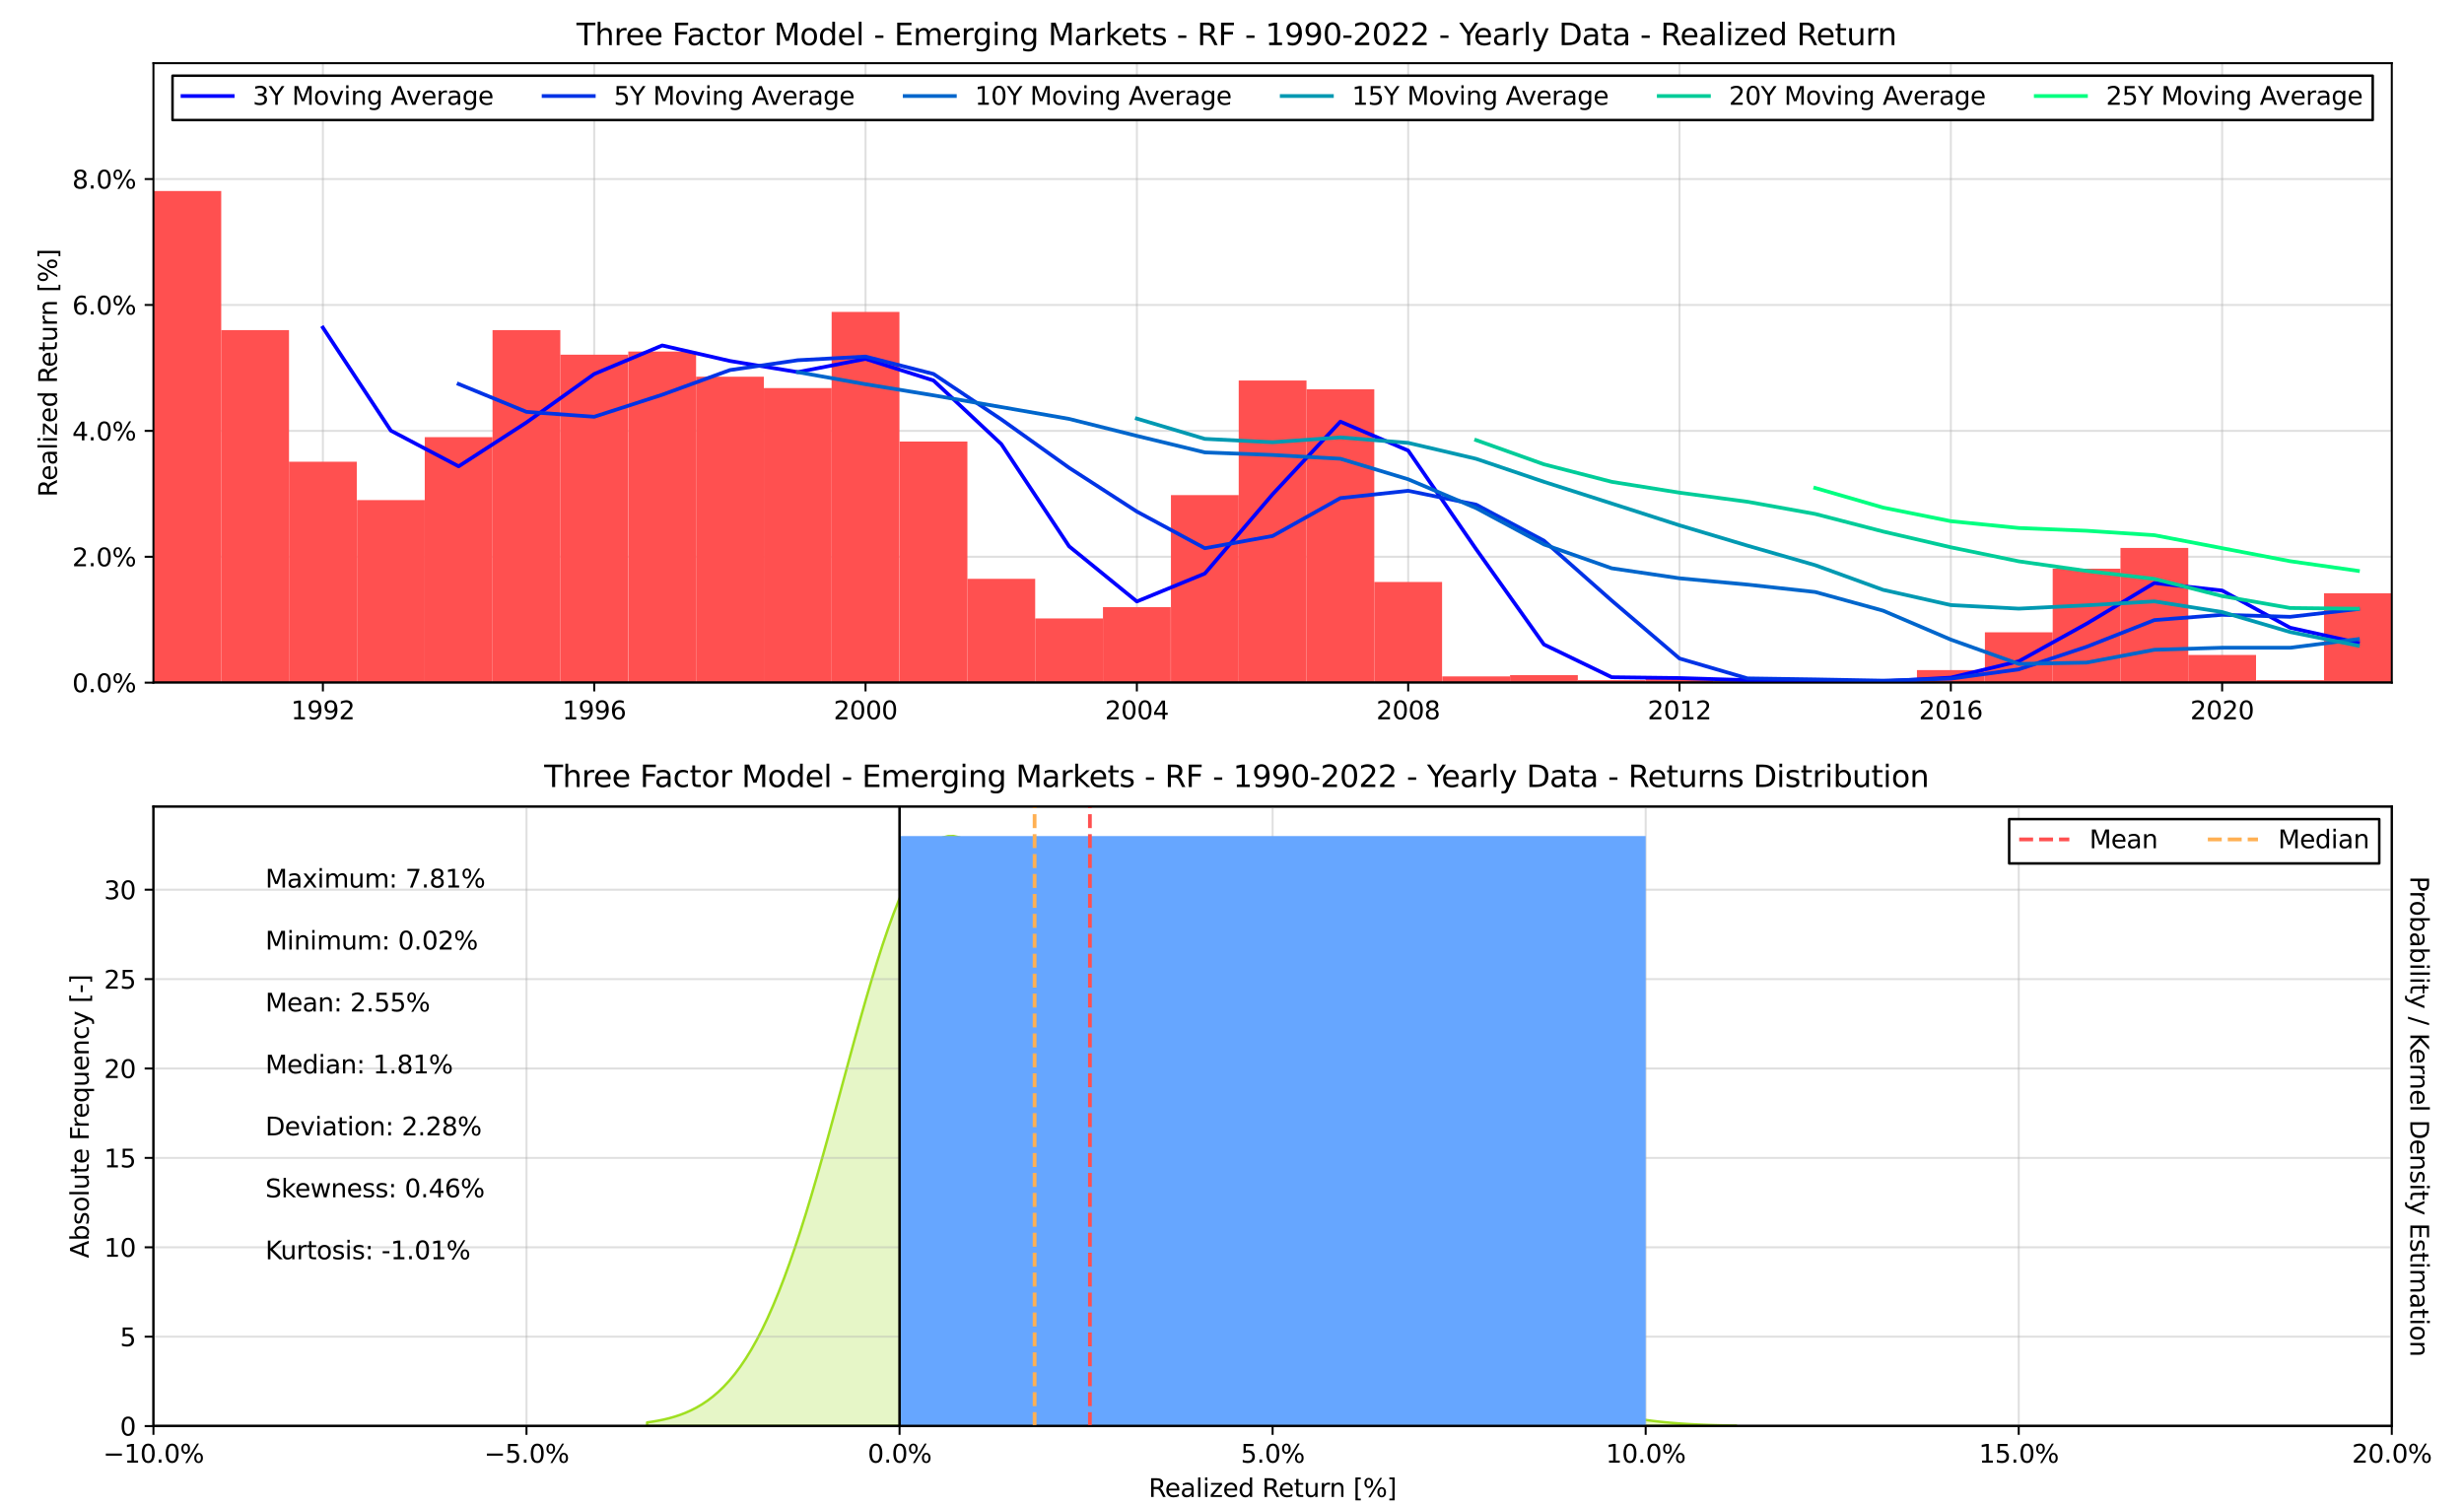 <?xml version="1.0" encoding="utf-8" standalone="no"?>
<!DOCTYPE svg PUBLIC "-//W3C//DTD SVG 1.1//EN"
  "http://www.w3.org/Graphics/SVG/1.1/DTD/svg11.dtd">
<svg xmlns:xlink="http://www.w3.org/1999/xlink" width="982.8pt" height="601.2pt" viewBox="0 0 982.8 601.2" xmlns="http://www.w3.org/2000/svg" version="1.1">
 <defs>
  <style type="text/css">*{stroke-linejoin: round; stroke-linecap: butt}</style>
 </defs>
 <g id="figure_1">
  <g id="patch_1">
   <path d="M 0 601.2 
L 982.8 601.2 
L 982.8 0 
L 0 0 
z
" style="fill: #ffffff"/>
  </g>
  <g id="axes_1">
   <g id="patch_2">
    <path d="M 61.2 272.291 
L 954 272.291 
L 954 25.2 
L 61.2 25.2 
z
" style="fill: #ffffff"/>
   </g>
   <g id="matplotlib.axis_1">
    <g id="xtick_1">
     <g id="line2d_1">
      <path d="M 128.791 272.291 
L 128.791 25.2 
" clip-path="url(#pe5a515c655)" style="fill: none; stroke: #b0b0b0; stroke-opacity: 0.4; stroke-width: 0.8; stroke-linecap: square"/>
     </g>
     <g id="line2d_2">
      <defs>
       <path id="m42390cc748" d="M 0 0 
L 0 3.5 
" style="stroke: #000000; stroke-width: 0.8"/>
      </defs>
      <g>
       <use xlink:href="#m42390cc748" x="128.791" y="272.291" style="stroke: #000000; stroke-width: 0.8"/>
      </g>
     </g>
     <g id="text_1">
      <!-- 1992 -->
      <g transform="translate(116.066 286.889) scale(0.1 -0.1)">
       <defs>
        <path id="DejaVuSans-31" d="M 794 531 
L 1825 531 
L 1825 4091 
L 703 3866 
L 703 4441 
L 1819 4666 
L 2450 4666 
L 2450 531 
L 3481 531 
L 3481 0 
L 794 0 
L 794 531 
z
" transform="scale(0.016)"/>
        <path id="DejaVuSans-39" d="M 703 97 
L 703 672 
Q 941 559 1184 500 
Q 1428 441 1663 441 
Q 2288 441 2617 861 
Q 2947 1281 2994 2138 
Q 2813 1869 2534 1725 
Q 2256 1581 1919 1581 
Q 1219 1581 811 2004 
Q 403 2428 403 3163 
Q 403 3881 828 4315 
Q 1253 4750 1959 4750 
Q 2769 4750 3195 4129 
Q 3622 3509 3622 2328 
Q 3622 1225 3098 567 
Q 2575 -91 1691 -91 
Q 1453 -91 1209 -44 
Q 966 3 703 97 
z
M 1959 2075 
Q 2384 2075 2632 2365 
Q 2881 2656 2881 3163 
Q 2881 3666 2632 3958 
Q 2384 4250 1959 4250 
Q 1534 4250 1286 3958 
Q 1038 3666 1038 3163 
Q 1038 2656 1286 2365 
Q 1534 2075 1959 2075 
z
" transform="scale(0.016)"/>
        <path id="DejaVuSans-32" d="M 1228 531 
L 3431 531 
L 3431 0 
L 469 0 
L 469 531 
Q 828 903 1448 1529 
Q 2069 2156 2228 2338 
Q 2531 2678 2651 2914 
Q 2772 3150 2772 3378 
Q 2772 3750 2511 3984 
Q 2250 4219 1831 4219 
Q 1534 4219 1204 4116 
Q 875 4013 500 3803 
L 500 4441 
Q 881 4594 1212 4672 
Q 1544 4750 1819 4750 
Q 2544 4750 2975 4387 
Q 3406 4025 3406 3419 
Q 3406 3131 3298 2873 
Q 3191 2616 2906 2266 
Q 2828 2175 2409 1742 
Q 1991 1309 1228 531 
z
" transform="scale(0.016)"/>
       </defs>
       <use xlink:href="#DejaVuSans-31"/>
       <use xlink:href="#DejaVuSans-39" x="63.623"/>
       <use xlink:href="#DejaVuSans-39" x="127.246"/>
       <use xlink:href="#DejaVuSans-32" x="190.869"/>
      </g>
     </g>
    </g>
    <g id="xtick_2">
     <g id="line2d_3">
      <path d="M 237.012 272.291 
L 237.012 25.2 
" clip-path="url(#pe5a515c655)" style="fill: none; stroke: #b0b0b0; stroke-opacity: 0.4; stroke-width: 0.8; stroke-linecap: square"/>
     </g>
     <g id="line2d_4">
      <g>
       <use xlink:href="#m42390cc748" x="237.012" y="272.291" style="stroke: #000000; stroke-width: 0.8"/>
      </g>
     </g>
     <g id="text_2">
      <!-- 1996 -->
      <g transform="translate(224.287 286.889) scale(0.1 -0.1)">
       <defs>
        <path id="DejaVuSans-36" d="M 2113 2584 
Q 1688 2584 1439 2293 
Q 1191 2003 1191 1497 
Q 1191 994 1439 701 
Q 1688 409 2113 409 
Q 2538 409 2786 701 
Q 3034 994 3034 1497 
Q 3034 2003 2786 2293 
Q 2538 2584 2113 2584 
z
M 3366 4563 
L 3366 3988 
Q 3128 4100 2886 4159 
Q 2644 4219 2406 4219 
Q 1781 4219 1451 3797 
Q 1122 3375 1075 2522 
Q 1259 2794 1537 2939 
Q 1816 3084 2150 3084 
Q 2853 3084 3261 2657 
Q 3669 2231 3669 1497 
Q 3669 778 3244 343 
Q 2819 -91 2113 -91 
Q 1303 -91 875 529 
Q 447 1150 447 2328 
Q 447 3434 972 4092 
Q 1497 4750 2381 4750 
Q 2619 4750 2861 4703 
Q 3103 4656 3366 4563 
z
" transform="scale(0.016)"/>
       </defs>
       <use xlink:href="#DejaVuSans-31"/>
       <use xlink:href="#DejaVuSans-39" x="63.623"/>
       <use xlink:href="#DejaVuSans-39" x="127.246"/>
       <use xlink:href="#DejaVuSans-36" x="190.869"/>
      </g>
     </g>
    </g>
    <g id="xtick_3">
     <g id="line2d_5">
      <path d="M 345.232 272.291 
L 345.232 25.2 
" clip-path="url(#pe5a515c655)" style="fill: none; stroke: #b0b0b0; stroke-opacity: 0.4; stroke-width: 0.8; stroke-linecap: square"/>
     </g>
     <g id="line2d_6">
      <g>
       <use xlink:href="#m42390cc748" x="345.232" y="272.291" style="stroke: #000000; stroke-width: 0.8"/>
      </g>
     </g>
     <g id="text_3">
      <!-- 2000 -->
      <g transform="translate(332.507 286.889) scale(0.1 -0.1)">
       <defs>
        <path id="DejaVuSans-30" d="M 2034 4250 
Q 1547 4250 1301 3770 
Q 1056 3291 1056 2328 
Q 1056 1369 1301 889 
Q 1547 409 2034 409 
Q 2525 409 2770 889 
Q 3016 1369 3016 2328 
Q 3016 3291 2770 3770 
Q 2525 4250 2034 4250 
z
M 2034 4750 
Q 2819 4750 3233 4129 
Q 3647 3509 3647 2328 
Q 3647 1150 3233 529 
Q 2819 -91 2034 -91 
Q 1250 -91 836 529 
Q 422 1150 422 2328 
Q 422 3509 836 4129 
Q 1250 4750 2034 4750 
z
" transform="scale(0.016)"/>
       </defs>
       <use xlink:href="#DejaVuSans-32"/>
       <use xlink:href="#DejaVuSans-30" x="63.623"/>
       <use xlink:href="#DejaVuSans-30" x="127.246"/>
       <use xlink:href="#DejaVuSans-30" x="190.869"/>
      </g>
     </g>
    </g>
    <g id="xtick_4">
     <g id="line2d_7">
      <path d="M 453.453 272.291 
L 453.453 25.2 
" clip-path="url(#pe5a515c655)" style="fill: none; stroke: #b0b0b0; stroke-opacity: 0.4; stroke-width: 0.8; stroke-linecap: square"/>
     </g>
     <g id="line2d_8">
      <g>
       <use xlink:href="#m42390cc748" x="453.453" y="272.291" style="stroke: #000000; stroke-width: 0.8"/>
      </g>
     </g>
     <g id="text_4">
      <!-- 2004 -->
      <g transform="translate(440.728 286.889) scale(0.1 -0.1)">
       <defs>
        <path id="DejaVuSans-34" d="M 2419 4116 
L 825 1625 
L 2419 1625 
L 2419 4116 
z
M 2253 4666 
L 3047 4666 
L 3047 1625 
L 3713 1625 
L 3713 1100 
L 3047 1100 
L 3047 0 
L 2419 0 
L 2419 1100 
L 313 1100 
L 313 1709 
L 2253 4666 
z
" transform="scale(0.016)"/>
       </defs>
       <use xlink:href="#DejaVuSans-32"/>
       <use xlink:href="#DejaVuSans-30" x="63.623"/>
       <use xlink:href="#DejaVuSans-30" x="127.246"/>
       <use xlink:href="#DejaVuSans-34" x="190.869"/>
      </g>
     </g>
    </g>
    <g id="xtick_5">
     <g id="line2d_9">
      <path d="M 561.673 272.291 
L 561.673 25.2 
" clip-path="url(#pe5a515c655)" style="fill: none; stroke: #b0b0b0; stroke-opacity: 0.4; stroke-width: 0.8; stroke-linecap: square"/>
     </g>
     <g id="line2d_10">
      <g>
       <use xlink:href="#m42390cc748" x="561.673" y="272.291" style="stroke: #000000; stroke-width: 0.8"/>
      </g>
     </g>
     <g id="text_5">
      <!-- 2008 -->
      <g transform="translate(548.948 286.889) scale(0.1 -0.1)">
       <defs>
        <path id="DejaVuSans-38" d="M 2034 2216 
Q 1584 2216 1326 1975 
Q 1069 1734 1069 1313 
Q 1069 891 1326 650 
Q 1584 409 2034 409 
Q 2484 409 2743 651 
Q 3003 894 3003 1313 
Q 3003 1734 2745 1975 
Q 2488 2216 2034 2216 
z
M 1403 2484 
Q 997 2584 770 2862 
Q 544 3141 544 3541 
Q 544 4100 942 4425 
Q 1341 4750 2034 4750 
Q 2731 4750 3128 4425 
Q 3525 4100 3525 3541 
Q 3525 3141 3298 2862 
Q 3072 2584 2669 2484 
Q 3125 2378 3379 2068 
Q 3634 1759 3634 1313 
Q 3634 634 3220 271 
Q 2806 -91 2034 -91 
Q 1263 -91 848 271 
Q 434 634 434 1313 
Q 434 1759 690 2068 
Q 947 2378 1403 2484 
z
M 1172 3481 
Q 1172 3119 1398 2916 
Q 1625 2713 2034 2713 
Q 2441 2713 2670 2916 
Q 2900 3119 2900 3481 
Q 2900 3844 2670 4047 
Q 2441 4250 2034 4250 
Q 1625 4250 1398 4047 
Q 1172 3844 1172 3481 
z
" transform="scale(0.016)"/>
       </defs>
       <use xlink:href="#DejaVuSans-32"/>
       <use xlink:href="#DejaVuSans-30" x="63.623"/>
       <use xlink:href="#DejaVuSans-30" x="127.246"/>
       <use xlink:href="#DejaVuSans-38" x="190.869"/>
      </g>
     </g>
    </g>
    <g id="xtick_6">
     <g id="line2d_11">
      <path d="M 669.894 272.291 
L 669.894 25.2 
" clip-path="url(#pe5a515c655)" style="fill: none; stroke: #b0b0b0; stroke-opacity: 0.4; stroke-width: 0.8; stroke-linecap: square"/>
     </g>
     <g id="line2d_12">
      <g>
       <use xlink:href="#m42390cc748" x="669.894" y="272.291" style="stroke: #000000; stroke-width: 0.8"/>
      </g>
     </g>
     <g id="text_6">
      <!-- 2012 -->
      <g transform="translate(657.169 286.889) scale(0.1 -0.1)">
       <use xlink:href="#DejaVuSans-32"/>
       <use xlink:href="#DejaVuSans-30" x="63.623"/>
       <use xlink:href="#DejaVuSans-31" x="127.246"/>
       <use xlink:href="#DejaVuSans-32" x="190.869"/>
      </g>
     </g>
    </g>
    <g id="xtick_7">
     <g id="line2d_13">
      <path d="M 778.114 272.291 
L 778.114 25.2 
" clip-path="url(#pe5a515c655)" style="fill: none; stroke: #b0b0b0; stroke-opacity: 0.4; stroke-width: 0.8; stroke-linecap: square"/>
     </g>
     <g id="line2d_14">
      <g>
       <use xlink:href="#m42390cc748" x="778.114" y="272.291" style="stroke: #000000; stroke-width: 0.8"/>
      </g>
     </g>
     <g id="text_7">
      <!-- 2016 -->
      <g transform="translate(765.389 286.889) scale(0.1 -0.1)">
       <use xlink:href="#DejaVuSans-32"/>
       <use xlink:href="#DejaVuSans-30" x="63.623"/>
       <use xlink:href="#DejaVuSans-31" x="127.246"/>
       <use xlink:href="#DejaVuSans-36" x="190.869"/>
      </g>
     </g>
    </g>
    <g id="xtick_8">
     <g id="line2d_15">
      <path d="M 886.334 272.291 
L 886.334 25.2 
" clip-path="url(#pe5a515c655)" style="fill: none; stroke: #b0b0b0; stroke-opacity: 0.4; stroke-width: 0.8; stroke-linecap: square"/>
     </g>
     <g id="line2d_16">
      <g>
       <use xlink:href="#m42390cc748" x="886.334" y="272.291" style="stroke: #000000; stroke-width: 0.8"/>
      </g>
     </g>
     <g id="text_8">
      <!-- 2020 -->
      <g transform="translate(873.609 286.889) scale(0.1 -0.1)">
       <use xlink:href="#DejaVuSans-32"/>
       <use xlink:href="#DejaVuSans-30" x="63.623"/>
       <use xlink:href="#DejaVuSans-32" x="127.246"/>
       <use xlink:href="#DejaVuSans-30" x="190.869"/>
      </g>
     </g>
    </g>
   </g>
   <g id="matplotlib.axis_2">
    <g id="ytick_1">
     <g id="line2d_17">
      <path d="M 61.2 272.291 
L 954 272.291 
" clip-path="url(#pe5a515c655)" style="fill: none; stroke: #b0b0b0; stroke-opacity: 0.4; stroke-width: 0.8; stroke-linecap: square"/>
     </g>
     <g id="line2d_18">
      <defs>
       <path id="mfa06d17cbb" d="M 0 0 
L -3.5 0 
" style="stroke: #000000; stroke-width: 0.8"/>
      </defs>
      <g>
       <use xlink:href="#mfa06d17cbb" x="61.2" y="272.291" style="stroke: #000000; stroke-width: 0.8"/>
      </g>
     </g>
     <g id="text_9">
      <!-- 0.0% -->
      <g transform="translate(28.795 276.09) scale(0.1 -0.1)">
       <defs>
        <path id="DejaVuSans-2e" d="M 684 794 
L 1344 794 
L 1344 0 
L 684 0 
L 684 794 
z
" transform="scale(0.016)"/>
        <path id="DejaVuSans-25" d="M 4653 2053 
Q 4381 2053 4226 1822 
Q 4072 1591 4072 1178 
Q 4072 772 4226 539 
Q 4381 306 4653 306 
Q 4919 306 5073 539 
Q 5228 772 5228 1178 
Q 5228 1588 5073 1820 
Q 4919 2053 4653 2053 
z
M 4653 2450 
Q 5147 2450 5437 2106 
Q 5728 1763 5728 1178 
Q 5728 594 5436 251 
Q 5144 -91 4653 -91 
Q 4153 -91 3862 251 
Q 3572 594 3572 1178 
Q 3572 1766 3864 2108 
Q 4156 2450 4653 2450 
z
M 1428 4353 
Q 1159 4353 1004 4120 
Q 850 3888 850 3481 
Q 850 3069 1003 2837 
Q 1156 2606 1428 2606 
Q 1700 2606 1854 2837 
Q 2009 3069 2009 3481 
Q 2009 3884 1853 4118 
Q 1697 4353 1428 4353 
z
M 4250 4750 
L 4750 4750 
L 1831 -91 
L 1331 -91 
L 4250 4750 
z
M 1428 4750 
Q 1922 4750 2215 4408 
Q 2509 4066 2509 3481 
Q 2509 2891 2217 2550 
Q 1925 2209 1428 2209 
Q 931 2209 642 2551 
Q 353 2894 353 3481 
Q 353 4063 643 4406 
Q 934 4750 1428 4750 
z
" transform="scale(0.016)"/>
       </defs>
       <use xlink:href="#DejaVuSans-30"/>
       <use xlink:href="#DejaVuSans-2e" x="63.623"/>
       <use xlink:href="#DejaVuSans-30" x="95.41"/>
       <use xlink:href="#DejaVuSans-25" x="159.033"/>
      </g>
     </g>
    </g>
    <g id="ytick_2">
     <g id="line2d_19">
      <path d="M 61.2 222.072 
L 954 222.072 
" clip-path="url(#pe5a515c655)" style="fill: none; stroke: #b0b0b0; stroke-opacity: 0.4; stroke-width: 0.8; stroke-linecap: square"/>
     </g>
     <g id="line2d_20">
      <g>
       <use xlink:href="#mfa06d17cbb" x="61.2" y="222.072" style="stroke: #000000; stroke-width: 0.8"/>
      </g>
     </g>
     <g id="text_10">
      <!-- 2.0% -->
      <g transform="translate(28.795 225.871) scale(0.1 -0.1)">
       <use xlink:href="#DejaVuSans-32"/>
       <use xlink:href="#DejaVuSans-2e" x="63.623"/>
       <use xlink:href="#DejaVuSans-30" x="95.41"/>
       <use xlink:href="#DejaVuSans-25" x="159.033"/>
      </g>
     </g>
    </g>
    <g id="ytick_3">
     <g id="line2d_21">
      <path d="M 61.2 171.854 
L 954 171.854 
" clip-path="url(#pe5a515c655)" style="fill: none; stroke: #b0b0b0; stroke-opacity: 0.4; stroke-width: 0.8; stroke-linecap: square"/>
     </g>
     <g id="line2d_22">
      <g>
       <use xlink:href="#mfa06d17cbb" x="61.2" y="171.854" style="stroke: #000000; stroke-width: 0.8"/>
      </g>
     </g>
     <g id="text_11">
      <!-- 4.0% -->
      <g transform="translate(28.795 175.653) scale(0.1 -0.1)">
       <use xlink:href="#DejaVuSans-34"/>
       <use xlink:href="#DejaVuSans-2e" x="63.623"/>
       <use xlink:href="#DejaVuSans-30" x="95.41"/>
       <use xlink:href="#DejaVuSans-25" x="159.033"/>
      </g>
     </g>
    </g>
    <g id="ytick_4">
     <g id="line2d_23">
      <path d="M 61.2 121.635 
L 954 121.635 
" clip-path="url(#pe5a515c655)" style="fill: none; stroke: #b0b0b0; stroke-opacity: 0.4; stroke-width: 0.8; stroke-linecap: square"/>
     </g>
     <g id="line2d_24">
      <g>
       <use xlink:href="#mfa06d17cbb" x="61.2" y="121.635" style="stroke: #000000; stroke-width: 0.8"/>
      </g>
     </g>
     <g id="text_12">
      <!-- 6.0% -->
      <g transform="translate(28.795 125.434) scale(0.1 -0.1)">
       <use xlink:href="#DejaVuSans-36"/>
       <use xlink:href="#DejaVuSans-2e" x="63.623"/>
       <use xlink:href="#DejaVuSans-30" x="95.41"/>
       <use xlink:href="#DejaVuSans-25" x="159.033"/>
      </g>
     </g>
    </g>
    <g id="ytick_5">
     <g id="line2d_25">
      <path d="M 61.2 71.416 
L 954 71.416 
" clip-path="url(#pe5a515c655)" style="fill: none; stroke: #b0b0b0; stroke-opacity: 0.4; stroke-width: 0.8; stroke-linecap: square"/>
     </g>
     <g id="line2d_26">
      <g>
       <use xlink:href="#mfa06d17cbb" x="61.2" y="71.416" style="stroke: #000000; stroke-width: 0.8"/>
      </g>
     </g>
     <g id="text_13">
      <!-- 8.0% -->
      <g transform="translate(28.795 75.215) scale(0.1 -0.1)">
       <use xlink:href="#DejaVuSans-38"/>
       <use xlink:href="#DejaVuSans-2e" x="63.623"/>
       <use xlink:href="#DejaVuSans-30" x="95.41"/>
       <use xlink:href="#DejaVuSans-25" x="159.033"/>
      </g>
     </g>
    </g>
    <g id="text_14">
     <!-- Realized Return [%] -->
     <g transform="translate(22.716 198.21) rotate(-90) scale(0.1 -0.1)">
      <defs>
       <path id="DejaVuSans-52" d="M 2841 2188 
Q 3044 2119 3236 1894 
Q 3428 1669 3622 1275 
L 4263 0 
L 3584 0 
L 2988 1197 
Q 2756 1666 2539 1819 
Q 2322 1972 1947 1972 
L 1259 1972 
L 1259 0 
L 628 0 
L 628 4666 
L 2053 4666 
Q 2853 4666 3247 4331 
Q 3641 3997 3641 3322 
Q 3641 2881 3436 2590 
Q 3231 2300 2841 2188 
z
M 1259 4147 
L 1259 2491 
L 2053 2491 
Q 2509 2491 2742 2702 
Q 2975 2913 2975 3322 
Q 2975 3731 2742 3939 
Q 2509 4147 2053 4147 
L 1259 4147 
z
" transform="scale(0.016)"/>
       <path id="DejaVuSans-65" d="M 3597 1894 
L 3597 1613 
L 953 1613 
Q 991 1019 1311 708 
Q 1631 397 2203 397 
Q 2534 397 2845 478 
Q 3156 559 3463 722 
L 3463 178 
Q 3153 47 2828 -22 
Q 2503 -91 2169 -91 
Q 1331 -91 842 396 
Q 353 884 353 1716 
Q 353 2575 817 3079 
Q 1281 3584 2069 3584 
Q 2775 3584 3186 3129 
Q 3597 2675 3597 1894 
z
M 3022 2063 
Q 3016 2534 2758 2815 
Q 2500 3097 2075 3097 
Q 1594 3097 1305 2825 
Q 1016 2553 972 2059 
L 3022 2063 
z
" transform="scale(0.016)"/>
       <path id="DejaVuSans-61" d="M 2194 1759 
Q 1497 1759 1228 1600 
Q 959 1441 959 1056 
Q 959 750 1161 570 
Q 1363 391 1709 391 
Q 2188 391 2477 730 
Q 2766 1069 2766 1631 
L 2766 1759 
L 2194 1759 
z
M 3341 1997 
L 3341 0 
L 2766 0 
L 2766 531 
Q 2569 213 2275 61 
Q 1981 -91 1556 -91 
Q 1019 -91 701 211 
Q 384 513 384 1019 
Q 384 1609 779 1909 
Q 1175 2209 1959 2209 
L 2766 2209 
L 2766 2266 
Q 2766 2663 2505 2880 
Q 2244 3097 1772 3097 
Q 1472 3097 1187 3025 
Q 903 2953 641 2809 
L 641 3341 
Q 956 3463 1253 3523 
Q 1550 3584 1831 3584 
Q 2591 3584 2966 3190 
Q 3341 2797 3341 1997 
z
" transform="scale(0.016)"/>
       <path id="DejaVuSans-6c" d="M 603 4863 
L 1178 4863 
L 1178 0 
L 603 0 
L 603 4863 
z
" transform="scale(0.016)"/>
       <path id="DejaVuSans-69" d="M 603 3500 
L 1178 3500 
L 1178 0 
L 603 0 
L 603 3500 
z
M 603 4863 
L 1178 4863 
L 1178 4134 
L 603 4134 
L 603 4863 
z
" transform="scale(0.016)"/>
       <path id="DejaVuSans-7a" d="M 353 3500 
L 3084 3500 
L 3084 2975 
L 922 459 
L 3084 459 
L 3084 0 
L 275 0 
L 275 525 
L 2438 3041 
L 353 3041 
L 353 3500 
z
" transform="scale(0.016)"/>
       <path id="DejaVuSans-64" d="M 2906 2969 
L 2906 4863 
L 3481 4863 
L 3481 0 
L 2906 0 
L 2906 525 
Q 2725 213 2448 61 
Q 2172 -91 1784 -91 
Q 1150 -91 751 415 
Q 353 922 353 1747 
Q 353 2572 751 3078 
Q 1150 3584 1784 3584 
Q 2172 3584 2448 3432 
Q 2725 3281 2906 2969 
z
M 947 1747 
Q 947 1113 1208 752 
Q 1469 391 1925 391 
Q 2381 391 2643 752 
Q 2906 1113 2906 1747 
Q 2906 2381 2643 2742 
Q 2381 3103 1925 3103 
Q 1469 3103 1208 2742 
Q 947 2381 947 1747 
z
" transform="scale(0.016)"/>
       <path id="DejaVuSans-20" transform="scale(0.016)"/>
       <path id="DejaVuSans-74" d="M 1172 4494 
L 1172 3500 
L 2356 3500 
L 2356 3053 
L 1172 3053 
L 1172 1153 
Q 1172 725 1289 603 
Q 1406 481 1766 481 
L 2356 481 
L 2356 0 
L 1766 0 
Q 1100 0 847 248 
Q 594 497 594 1153 
L 594 3053 
L 172 3053 
L 172 3500 
L 594 3500 
L 594 4494 
L 1172 4494 
z
" transform="scale(0.016)"/>
       <path id="DejaVuSans-75" d="M 544 1381 
L 544 3500 
L 1119 3500 
L 1119 1403 
Q 1119 906 1312 657 
Q 1506 409 1894 409 
Q 2359 409 2629 706 
Q 2900 1003 2900 1516 
L 2900 3500 
L 3475 3500 
L 3475 0 
L 2900 0 
L 2900 538 
Q 2691 219 2414 64 
Q 2138 -91 1772 -91 
Q 1169 -91 856 284 
Q 544 659 544 1381 
z
M 1991 3584 
L 1991 3584 
z
" transform="scale(0.016)"/>
       <path id="DejaVuSans-72" d="M 2631 2963 
Q 2534 3019 2420 3045 
Q 2306 3072 2169 3072 
Q 1681 3072 1420 2755 
Q 1159 2438 1159 1844 
L 1159 0 
L 581 0 
L 581 3500 
L 1159 3500 
L 1159 2956 
Q 1341 3275 1631 3429 
Q 1922 3584 2338 3584 
Q 2397 3584 2469 3576 
Q 2541 3569 2628 3553 
L 2631 2963 
z
" transform="scale(0.016)"/>
       <path id="DejaVuSans-6e" d="M 3513 2113 
L 3513 0 
L 2938 0 
L 2938 2094 
Q 2938 2591 2744 2837 
Q 2550 3084 2163 3084 
Q 1697 3084 1428 2787 
Q 1159 2491 1159 1978 
L 1159 0 
L 581 0 
L 581 3500 
L 1159 3500 
L 1159 2956 
Q 1366 3272 1645 3428 
Q 1925 3584 2291 3584 
Q 2894 3584 3203 3211 
Q 3513 2838 3513 2113 
z
" transform="scale(0.016)"/>
       <path id="DejaVuSans-5b" d="M 550 4863 
L 1875 4863 
L 1875 4416 
L 1125 4416 
L 1125 -397 
L 1875 -397 
L 1875 -844 
L 550 -844 
L 550 4863 
z
" transform="scale(0.016)"/>
       <path id="DejaVuSans-5d" d="M 1947 4863 
L 1947 -844 
L 622 -844 
L 622 -397 
L 1369 -397 
L 1369 4416 
L 622 4416 
L 622 4863 
L 1947 4863 
z
" transform="scale(0.016)"/>
      </defs>
      <use xlink:href="#DejaVuSans-52"/>
      <use xlink:href="#DejaVuSans-65" x="64.982"/>
      <use xlink:href="#DejaVuSans-61" x="126.506"/>
      <use xlink:href="#DejaVuSans-6c" x="187.785"/>
      <use xlink:href="#DejaVuSans-69" x="215.568"/>
      <use xlink:href="#DejaVuSans-7a" x="243.352"/>
      <use xlink:href="#DejaVuSans-65" x="295.842"/>
      <use xlink:href="#DejaVuSans-64" x="357.365"/>
      <use xlink:href="#DejaVuSans-20" x="420.842"/>
      <use xlink:href="#DejaVuSans-52" x="452.629"/>
      <use xlink:href="#DejaVuSans-65" x="517.611"/>
      <use xlink:href="#DejaVuSans-74" x="579.135"/>
      <use xlink:href="#DejaVuSans-75" x="618.344"/>
      <use xlink:href="#DejaVuSans-72" x="681.723"/>
      <use xlink:href="#DejaVuSans-6e" x="721.086"/>
      <use xlink:href="#DejaVuSans-20" x="784.465"/>
      <use xlink:href="#DejaVuSans-5b" x="816.252"/>
      <use xlink:href="#DejaVuSans-25" x="855.266"/>
      <use xlink:href="#DejaVuSans-5d" x="950.285"/>
     </g>
    </g>
   </g>
   <g id="patch_3">
    <path d="M 61.2 272.291 
L 88.237 272.291 
L 88.237 76.187 
L 61.2 76.187 
z
" clip-path="url(#pe5a515c655)" style="fill: #ff5050"/>
   </g>
   <g id="patch_4">
    <path d="M 88.237 272.291 
L 115.273 272.291 
L 115.273 131.679 
L 88.237 131.679 
z
" clip-path="url(#pe5a515c655)" style="fill: #ff5050"/>
   </g>
   <g id="patch_5">
    <path d="M 115.273 272.291 
L 142.31 272.291 
L 142.31 184.157 
L 115.273 184.157 
z
" clip-path="url(#pe5a515c655)" style="fill: #ff5050"/>
   </g>
   <g id="patch_6">
    <path d="M 142.384 272.291 
L 169.42 272.291 
L 169.42 199.474 
L 142.384 199.474 
z
" clip-path="url(#pe5a515c655)" style="fill: #ff5050"/>
   </g>
   <g id="patch_7">
    <path d="M 169.42 272.291 
L 196.457 272.291 
L 196.457 174.365 
L 169.42 174.365 
z
" clip-path="url(#pe5a515c655)" style="fill: #ff5050"/>
   </g>
   <g id="patch_8">
    <path d="M 196.457 272.291 
L 223.494 272.291 
L 223.494 131.679 
L 196.457 131.679 
z
" clip-path="url(#pe5a515c655)" style="fill: #ff5050"/>
   </g>
   <g id="patch_9">
    <path d="M 223.494 272.291 
L 250.53 272.291 
L 250.53 141.471 
L 223.494 141.471 
z
" clip-path="url(#pe5a515c655)" style="fill: #ff5050"/>
   </g>
   <g id="patch_10">
    <path d="M 250.604 272.291 
L 277.641 272.291 
L 277.641 140.216 
L 250.604 140.216 
z
" clip-path="url(#pe5a515c655)" style="fill: #ff5050"/>
   </g>
   <g id="patch_11">
    <path d="M 277.641 272.291 
L 304.677 272.291 
L 304.677 150.26 
L 277.641 150.26 
z
" clip-path="url(#pe5a515c655)" style="fill: #ff5050"/>
   </g>
   <g id="patch_12">
    <path d="M 304.677 272.291 
L 331.714 272.291 
L 331.714 154.779 
L 304.677 154.779 
z
" clip-path="url(#pe5a515c655)" style="fill: #ff5050"/>
   </g>
   <g id="patch_13">
    <path d="M 331.714 272.291 
L 358.751 272.291 
L 358.751 124.397 
L 331.714 124.397 
z
" clip-path="url(#pe5a515c655)" style="fill: #ff5050"/>
   </g>
   <g id="patch_14">
    <path d="M 358.825 272.291 
L 385.861 272.291 
L 385.861 176.122 
L 358.825 176.122 
z
" clip-path="url(#pe5a515c655)" style="fill: #ff5050"/>
   </g>
   <g id="patch_15">
    <path d="M 385.861 272.291 
L 412.898 272.291 
L 412.898 230.861 
L 385.861 230.861 
z
" clip-path="url(#pe5a515c655)" style="fill: #ff5050"/>
   </g>
   <g id="patch_16">
    <path d="M 412.898 272.291 
L 439.934 272.291 
L 439.934 246.679 
L 412.898 246.679 
z
" clip-path="url(#pe5a515c655)" style="fill: #ff5050"/>
   </g>
   <g id="patch_17">
    <path d="M 439.934 272.291 
L 466.971 272.291 
L 466.971 242.16 
L 439.934 242.16 
z
" clip-path="url(#pe5a515c655)" style="fill: #ff5050"/>
   </g>
   <g id="patch_18">
    <path d="M 467.045 272.291 
L 494.082 272.291 
L 494.082 197.465 
L 467.045 197.465 
z
" clip-path="url(#pe5a515c655)" style="fill: #ff5050"/>
   </g>
   <g id="patch_19">
    <path d="M 494.082 272.291 
L 521.118 272.291 
L 521.118 151.766 
L 494.082 151.766 
z
" clip-path="url(#pe5a515c655)" style="fill: #ff5050"/>
   </g>
   <g id="patch_20">
    <path d="M 521.118 272.291 
L 548.155 272.291 
L 548.155 155.281 
L 521.118 155.281 
z
" clip-path="url(#pe5a515c655)" style="fill: #ff5050"/>
   </g>
   <g id="patch_21">
    <path d="M 548.155 272.291 
L 575.191 272.291 
L 575.191 232.116 
L 548.155 232.116 
z
" clip-path="url(#pe5a515c655)" style="fill: #ff5050"/>
   </g>
   <g id="patch_22">
    <path d="M 575.266 272.291 
L 602.302 272.291 
L 602.302 269.78 
L 575.266 269.78 
z
" clip-path="url(#pe5a515c655)" style="fill: #ff5050"/>
   </g>
   <g id="patch_23">
    <path d="M 602.302 272.291 
L 629.339 272.291 
L 629.339 269.278 
L 602.302 269.278 
z
" clip-path="url(#pe5a515c655)" style="fill: #ff5050"/>
   </g>
   <g id="patch_24">
    <path d="M 629.339 272.291 
L 656.375 272.291 
L 656.375 271.287 
L 629.339 271.287 
z
" clip-path="url(#pe5a515c655)" style="fill: #ff5050"/>
   </g>
   <g id="patch_25">
    <path d="M 656.375 272.291 
L 683.412 272.291 
L 683.412 270.784 
L 656.375 270.784 
z
" clip-path="url(#pe5a515c655)" style="fill: #ff5050"/>
   </g>
   <g id="patch_26">
    <path d="M 683.486 272.291 
L 710.523 272.291 
L 710.523 271.789 
L 683.486 271.789 
z
" clip-path="url(#pe5a515c655)" style="fill: #ff5050"/>
   </g>
   <g id="patch_27">
    <path d="M 710.523 272.291 
L 737.559 272.291 
L 737.559 271.789 
L 710.523 271.789 
z
" clip-path="url(#pe5a515c655)" style="fill: #ff5050"/>
   </g>
   <g id="patch_28">
    <path d="M 737.559 272.291 
L 764.596 272.291 
L 764.596 271.789 
L 737.559 271.789 
z
" clip-path="url(#pe5a515c655)" style="fill: #ff5050"/>
   </g>
   <g id="patch_29">
    <path d="M 764.596 272.291 
L 791.632 272.291 
L 791.632 267.269 
L 764.596 267.269 
z
" clip-path="url(#pe5a515c655)" style="fill: #ff5050"/>
   </g>
   <g id="patch_30">
    <path d="M 791.706 272.291 
L 818.743 272.291 
L 818.743 252.203 
L 791.706 252.203 
z
" clip-path="url(#pe5a515c655)" style="fill: #ff5050"/>
   </g>
   <g id="patch_31">
    <path d="M 818.743 272.291 
L 845.78 272.291 
L 845.78 226.843 
L 818.743 226.843 
z
" clip-path="url(#pe5a515c655)" style="fill: #ff5050"/>
   </g>
   <g id="patch_32">
    <path d="M 845.78 272.291 
L 872.816 272.291 
L 872.816 218.557 
L 845.78 218.557 
z
" clip-path="url(#pe5a515c655)" style="fill: #ff5050"/>
   </g>
   <g id="patch_33">
    <path d="M 872.816 272.291 
L 899.853 272.291 
L 899.853 261.243 
L 872.816 261.243 
z
" clip-path="url(#pe5a515c655)" style="fill: #ff5050"/>
   </g>
   <g id="patch_34">
    <path d="M 899.927 272.291 
L 926.963 272.291 
L 926.963 271.287 
L 899.927 271.287 
z
" clip-path="url(#pe5a515c655)" style="fill: #ff5050"/>
   </g>
   <g id="patch_35">
    <path d="M 926.963 272.291 
L 954 272.291 
L 954 236.636 
L 926.963 236.636 
z
" clip-path="url(#pe5a515c655)" style="fill: #ff5050"/>
   </g>
   <g id="line2d_27">
    <path d="M 61.2 272.291 
L 954 272.291 
" clip-path="url(#pe5a515c655)" style="fill: none; stroke: #000000; stroke-linecap: square"/>
   </g>
   <g id="line2d_28">
    <path d="M 128.791 130.674 
L 155.902 171.77 
L 182.939 185.998 
L 209.975 168.506 
L 237.012 149.171 
L 264.123 137.789 
L 291.159 143.982 
L 318.196 148.418 
L 345.232 143.145 
L 372.343 151.766 
L 399.38 177.127 
L 426.416 217.887 
L 453.453 239.9 
L 480.563 228.768 
L 507.6 197.13 
L 534.637 168.171 
L 561.673 179.721 
L 588.784 219.059 
L 615.82 257.058 
L 642.857 270.115 
L 669.894 270.45 
L 697.004 271.287 
L 724.041 271.454 
L 751.077 271.789 
L 778.114 270.282 
L 805.225 263.754 
L 832.261 248.772 
L 859.298 232.534 
L 886.334 235.548 
L 913.445 250.362 
L 940.482 256.388 
" clip-path="url(#pe5a515c655)" style="fill: none; stroke: #0000ff; stroke-width: 1.5; stroke-linecap: square"/>
   </g>
   <g id="line2d_29">
    <path d="M 182.939 153.172 
L 209.975 164.271 
L 237.012 166.229 
L 264.123 157.441 
L 291.159 147.598 
L 318.196 143.681 
L 345.232 142.225 
L 372.343 149.155 
L 399.38 167.284 
L 426.416 186.568 
L 453.453 204.044 
L 480.563 218.657 
L 507.6 213.786 
L 534.637 198.67 
L 561.673 195.758 
L 588.784 201.282 
L 615.82 215.644 
L 642.857 239.548 
L 669.894 262.649 
L 697.004 270.583 
L 724.041 270.985 
L 751.077 271.487 
L 778.114 270.684 
L 805.225 266.968 
L 832.261 257.979 
L 859.298 247.332 
L 886.334 245.223 
L 913.445 246.027 
L 940.482 242.913 
" clip-path="url(#pe5a515c655)" style="fill: none; stroke: #0033e6; stroke-width: 1.5; stroke-linecap: square"/>
   </g>
   <g id="line2d_30">
    <path d="M 318.196 148.427 
L 345.232 153.248 
L 372.343 157.692 
L 399.38 162.362 
L 426.416 167.083 
L 453.453 173.862 
L 480.563 180.441 
L 507.6 181.47 
L 534.637 182.977 
L 561.673 191.163 
L 588.784 202.663 
L 615.82 217.151 
L 642.857 226.667 
L 669.894 230.66 
L 697.004 233.171 
L 724.041 236.133 
L 751.077 243.566 
L 778.114 255.116 
L 805.225 264.808 
L 832.261 264.281 
L 859.298 259.159 
L 886.334 258.355 
L 913.445 258.355 
L 940.482 254.94 
" clip-path="url(#pe5a515c655)" style="fill: none; stroke: #0066cc; stroke-width: 1.5; stroke-linecap: square"/>
   </g>
   <g id="line2d_31">
    <path d="M 453.453 166.966 
L 480.563 175.051 
L 507.6 176.39 
L 534.637 174.465 
L 561.673 176.641 
L 588.784 183.002 
L 615.82 192.175 
L 642.857 200.83 
L 669.894 209.534 
L 697.004 217.636 
L 724.041 225.437 
L 751.077 235.263 
L 778.114 241.339 
L 805.225 242.762 
L 832.261 241.44 
L 859.298 239.866 
L 886.334 244.118 
L 913.445 252.086 
L 940.482 257.51 
" clip-path="url(#pe5a515c655)" style="fill: none; stroke: #0099b2; stroke-width: 1.5; stroke-linecap: square"/>
   </g>
   <g id="line2d_32">
    <path d="M 588.784 175.545 
L 615.82 185.199 
L 642.857 192.18 
L 669.894 196.511 
L 697.004 200.127 
L 724.041 204.998 
L 751.077 212.003 
L 778.114 218.293 
L 805.225 223.893 
L 832.261 227.722 
L 859.298 230.911 
L 886.334 237.753 
L 913.445 242.511 
L 940.482 242.8 
" clip-path="url(#pe5a515c655)" style="fill: none; stroke: #00cc99; stroke-width: 1.5; stroke-linecap: square"/>
   </g>
   <g id="line2d_33">
    <path d="M 724.041 194.633 
L 751.077 202.457 
L 778.114 207.88 
L 805.225 210.602 
L 832.261 211.697 
L 859.298 213.465 
L 886.334 218.647 
L 913.445 223.84 
L 940.482 227.697 
" clip-path="url(#pe5a515c655)" style="fill: none; stroke: #00ff80; stroke-width: 1.5; stroke-linecap: square"/>
   </g>
   <g id="patch_36">
    <path d="M 61.2 272.291 
L 61.2 25.2 
" style="fill: none; stroke: #000000; stroke-width: 0.8; stroke-linejoin: miter; stroke-linecap: square"/>
   </g>
   <g id="patch_37">
    <path d="M 954 272.291 
L 954 25.2 
" style="fill: none; stroke: #000000; stroke-width: 0.8; stroke-linejoin: miter; stroke-linecap: square"/>
   </g>
   <g id="patch_38">
    <path d="M 61.2 272.291 
L 954 272.291 
" style="fill: none; stroke: #000000; stroke-width: 0.8; stroke-linejoin: miter; stroke-linecap: square"/>
   </g>
   <g id="patch_39">
    <path d="M 61.2 25.2 
L 954 25.2 
" style="fill: none; stroke: #000000; stroke-width: 0.8; stroke-linejoin: miter; stroke-linecap: square"/>
   </g>
   <g id="text_15">
    <!-- Three Factor Model - Emerging Markets - RF - 1990-2022 - Yearly Data - Realized Return -->
    <g transform="translate(229.947 18) scale(0.12 -0.12)">
     <defs>
      <path id="DejaVuSans-54" d="M -19 4666 
L 3928 4666 
L 3928 4134 
L 2272 4134 
L 2272 0 
L 1638 0 
L 1638 4134 
L -19 4134 
L -19 4666 
z
" transform="scale(0.016)"/>
      <path id="DejaVuSans-68" d="M 3513 2113 
L 3513 0 
L 2938 0 
L 2938 2094 
Q 2938 2591 2744 2837 
Q 2550 3084 2163 3084 
Q 1697 3084 1428 2787 
Q 1159 2491 1159 1978 
L 1159 0 
L 581 0 
L 581 4863 
L 1159 4863 
L 1159 2956 
Q 1366 3272 1645 3428 
Q 1925 3584 2291 3584 
Q 2894 3584 3203 3211 
Q 3513 2838 3513 2113 
z
" transform="scale(0.016)"/>
      <path id="DejaVuSans-46" d="M 628 4666 
L 3309 4666 
L 3309 4134 
L 1259 4134 
L 1259 2759 
L 3109 2759 
L 3109 2228 
L 1259 2228 
L 1259 0 
L 628 0 
L 628 4666 
z
" transform="scale(0.016)"/>
      <path id="DejaVuSans-63" d="M 3122 3366 
L 3122 2828 
Q 2878 2963 2633 3030 
Q 2388 3097 2138 3097 
Q 1578 3097 1268 2742 
Q 959 2388 959 1747 
Q 959 1106 1268 751 
Q 1578 397 2138 397 
Q 2388 397 2633 464 
Q 2878 531 3122 666 
L 3122 134 
Q 2881 22 2623 -34 
Q 2366 -91 2075 -91 
Q 1284 -91 818 406 
Q 353 903 353 1747 
Q 353 2603 823 3093 
Q 1294 3584 2113 3584 
Q 2378 3584 2631 3529 
Q 2884 3475 3122 3366 
z
" transform="scale(0.016)"/>
      <path id="DejaVuSans-6f" d="M 1959 3097 
Q 1497 3097 1228 2736 
Q 959 2375 959 1747 
Q 959 1119 1226 758 
Q 1494 397 1959 397 
Q 2419 397 2687 759 
Q 2956 1122 2956 1747 
Q 2956 2369 2687 2733 
Q 2419 3097 1959 3097 
z
M 1959 3584 
Q 2709 3584 3137 3096 
Q 3566 2609 3566 1747 
Q 3566 888 3137 398 
Q 2709 -91 1959 -91 
Q 1206 -91 779 398 
Q 353 888 353 1747 
Q 353 2609 779 3096 
Q 1206 3584 1959 3584 
z
" transform="scale(0.016)"/>
      <path id="DejaVuSans-4d" d="M 628 4666 
L 1569 4666 
L 2759 1491 
L 3956 4666 
L 4897 4666 
L 4897 0 
L 4281 0 
L 4281 4097 
L 3078 897 
L 2444 897 
L 1241 4097 
L 1241 0 
L 628 0 
L 628 4666 
z
" transform="scale(0.016)"/>
      <path id="DejaVuSans-2d" d="M 313 2009 
L 1997 2009 
L 1997 1497 
L 313 1497 
L 313 2009 
z
" transform="scale(0.016)"/>
      <path id="DejaVuSans-45" d="M 628 4666 
L 3578 4666 
L 3578 4134 
L 1259 4134 
L 1259 2753 
L 3481 2753 
L 3481 2222 
L 1259 2222 
L 1259 531 
L 3634 531 
L 3634 0 
L 628 0 
L 628 4666 
z
" transform="scale(0.016)"/>
      <path id="DejaVuSans-6d" d="M 3328 2828 
Q 3544 3216 3844 3400 
Q 4144 3584 4550 3584 
Q 5097 3584 5394 3201 
Q 5691 2819 5691 2113 
L 5691 0 
L 5113 0 
L 5113 2094 
Q 5113 2597 4934 2840 
Q 4756 3084 4391 3084 
Q 3944 3084 3684 2787 
Q 3425 2491 3425 1978 
L 3425 0 
L 2847 0 
L 2847 2094 
Q 2847 2600 2669 2842 
Q 2491 3084 2119 3084 
Q 1678 3084 1418 2786 
Q 1159 2488 1159 1978 
L 1159 0 
L 581 0 
L 581 3500 
L 1159 3500 
L 1159 2956 
Q 1356 3278 1631 3431 
Q 1906 3584 2284 3584 
Q 2666 3584 2933 3390 
Q 3200 3197 3328 2828 
z
" transform="scale(0.016)"/>
      <path id="DejaVuSans-67" d="M 2906 1791 
Q 2906 2416 2648 2759 
Q 2391 3103 1925 3103 
Q 1463 3103 1205 2759 
Q 947 2416 947 1791 
Q 947 1169 1205 825 
Q 1463 481 1925 481 
Q 2391 481 2648 825 
Q 2906 1169 2906 1791 
z
M 3481 434 
Q 3481 -459 3084 -895 
Q 2688 -1331 1869 -1331 
Q 1566 -1331 1297 -1286 
Q 1028 -1241 775 -1147 
L 775 -588 
Q 1028 -725 1275 -790 
Q 1522 -856 1778 -856 
Q 2344 -856 2625 -561 
Q 2906 -266 2906 331 
L 2906 616 
Q 2728 306 2450 153 
Q 2172 0 1784 0 
Q 1141 0 747 490 
Q 353 981 353 1791 
Q 353 2603 747 3093 
Q 1141 3584 1784 3584 
Q 2172 3584 2450 3431 
Q 2728 3278 2906 2969 
L 2906 3500 
L 3481 3500 
L 3481 434 
z
" transform="scale(0.016)"/>
      <path id="DejaVuSans-6b" d="M 581 4863 
L 1159 4863 
L 1159 1991 
L 2875 3500 
L 3609 3500 
L 1753 1863 
L 3688 0 
L 2938 0 
L 1159 1709 
L 1159 0 
L 581 0 
L 581 4863 
z
" transform="scale(0.016)"/>
      <path id="DejaVuSans-73" d="M 2834 3397 
L 2834 2853 
Q 2591 2978 2328 3040 
Q 2066 3103 1784 3103 
Q 1356 3103 1142 2972 
Q 928 2841 928 2578 
Q 928 2378 1081 2264 
Q 1234 2150 1697 2047 
L 1894 2003 
Q 2506 1872 2764 1633 
Q 3022 1394 3022 966 
Q 3022 478 2636 193 
Q 2250 -91 1575 -91 
Q 1294 -91 989 -36 
Q 684 19 347 128 
L 347 722 
Q 666 556 975 473 
Q 1284 391 1588 391 
Q 1994 391 2212 530 
Q 2431 669 2431 922 
Q 2431 1156 2273 1281 
Q 2116 1406 1581 1522 
L 1381 1569 
Q 847 1681 609 1914 
Q 372 2147 372 2553 
Q 372 3047 722 3315 
Q 1072 3584 1716 3584 
Q 2034 3584 2315 3537 
Q 2597 3491 2834 3397 
z
" transform="scale(0.016)"/>
      <path id="DejaVuSans-59" d="M -13 4666 
L 666 4666 
L 1959 2747 
L 3244 4666 
L 3922 4666 
L 2272 2222 
L 2272 0 
L 1638 0 
L 1638 2222 
L -13 4666 
z
" transform="scale(0.016)"/>
      <path id="DejaVuSans-79" d="M 2059 -325 
Q 1816 -950 1584 -1140 
Q 1353 -1331 966 -1331 
L 506 -1331 
L 506 -850 
L 844 -850 
Q 1081 -850 1212 -737 
Q 1344 -625 1503 -206 
L 1606 56 
L 191 3500 
L 800 3500 
L 1894 763 
L 2988 3500 
L 3597 3500 
L 2059 -325 
z
" transform="scale(0.016)"/>
      <path id="DejaVuSans-44" d="M 1259 4147 
L 1259 519 
L 2022 519 
Q 2988 519 3436 956 
Q 3884 1394 3884 2338 
Q 3884 3275 3436 3711 
Q 2988 4147 2022 4147 
L 1259 4147 
z
M 628 4666 
L 1925 4666 
Q 3281 4666 3915 4102 
Q 4550 3538 4550 2338 
Q 4550 1131 3912 565 
Q 3275 0 1925 0 
L 628 0 
L 628 4666 
z
" transform="scale(0.016)"/>
     </defs>
     <use xlink:href="#DejaVuSans-54"/>
     <use xlink:href="#DejaVuSans-68" x="61.084"/>
     <use xlink:href="#DejaVuSans-72" x="124.463"/>
     <use xlink:href="#DejaVuSans-65" x="163.326"/>
     <use xlink:href="#DejaVuSans-65" x="224.85"/>
     <use xlink:href="#DejaVuSans-20" x="286.373"/>
     <use xlink:href="#DejaVuSans-46" x="318.16"/>
     <use xlink:href="#DejaVuSans-61" x="366.555"/>
     <use xlink:href="#DejaVuSans-63" x="427.834"/>
     <use xlink:href="#DejaVuSans-74" x="482.814"/>
     <use xlink:href="#DejaVuSans-6f" x="522.023"/>
     <use xlink:href="#DejaVuSans-72" x="583.205"/>
     <use xlink:href="#DejaVuSans-20" x="624.318"/>
     <use xlink:href="#DejaVuSans-4d" x="656.105"/>
     <use xlink:href="#DejaVuSans-6f" x="742.385"/>
     <use xlink:href="#DejaVuSans-64" x="803.566"/>
     <use xlink:href="#DejaVuSans-65" x="867.043"/>
     <use xlink:href="#DejaVuSans-6c" x="928.566"/>
     <use xlink:href="#DejaVuSans-20" x="956.35"/>
     <use xlink:href="#DejaVuSans-2d" x="988.137"/>
     <use xlink:href="#DejaVuSans-20" x="1024.221"/>
     <use xlink:href="#DejaVuSans-45" x="1056.008"/>
     <use xlink:href="#DejaVuSans-6d" x="1119.191"/>
     <use xlink:href="#DejaVuSans-65" x="1216.604"/>
     <use xlink:href="#DejaVuSans-72" x="1278.127"/>
     <use xlink:href="#DejaVuSans-67" x="1317.49"/>
     <use xlink:href="#DejaVuSans-69" x="1380.967"/>
     <use xlink:href="#DejaVuSans-6e" x="1408.75"/>
     <use xlink:href="#DejaVuSans-67" x="1472.129"/>
     <use xlink:href="#DejaVuSans-20" x="1535.605"/>
     <use xlink:href="#DejaVuSans-4d" x="1567.393"/>
     <use xlink:href="#DejaVuSans-61" x="1653.672"/>
     <use xlink:href="#DejaVuSans-72" x="1714.951"/>
     <use xlink:href="#DejaVuSans-6b" x="1756.064"/>
     <use xlink:href="#DejaVuSans-65" x="1810.35"/>
     <use xlink:href="#DejaVuSans-74" x="1871.873"/>
     <use xlink:href="#DejaVuSans-73" x="1911.082"/>
     <use xlink:href="#DejaVuSans-20" x="1963.182"/>
     <use xlink:href="#DejaVuSans-2d" x="1994.969"/>
     <use xlink:href="#DejaVuSans-20" x="2031.053"/>
     <use xlink:href="#DejaVuSans-52" x="2062.84"/>
     <use xlink:href="#DejaVuSans-46" x="2132.322"/>
     <use xlink:href="#DejaVuSans-20" x="2189.842"/>
     <use xlink:href="#DejaVuSans-2d" x="2221.629"/>
     <use xlink:href="#DejaVuSans-20" x="2257.713"/>
     <use xlink:href="#DejaVuSans-31" x="2289.5"/>
     <use xlink:href="#DejaVuSans-39" x="2353.123"/>
     <use xlink:href="#DejaVuSans-39" x="2416.746"/>
     <use xlink:href="#DejaVuSans-30" x="2480.369"/>
     <use xlink:href="#DejaVuSans-2d" x="2543.992"/>
     <use xlink:href="#DejaVuSans-32" x="2580.076"/>
     <use xlink:href="#DejaVuSans-30" x="2643.699"/>
     <use xlink:href="#DejaVuSans-32" x="2707.322"/>
     <use xlink:href="#DejaVuSans-32" x="2770.945"/>
     <use xlink:href="#DejaVuSans-20" x="2834.568"/>
     <use xlink:href="#DejaVuSans-2d" x="2866.355"/>
     <use xlink:href="#DejaVuSans-20" x="2902.439"/>
     <use xlink:href="#DejaVuSans-59" x="2934.227"/>
     <use xlink:href="#DejaVuSans-65" x="2982.061"/>
     <use xlink:href="#DejaVuSans-61" x="3043.584"/>
     <use xlink:href="#DejaVuSans-72" x="3104.863"/>
     <use xlink:href="#DejaVuSans-6c" x="3145.977"/>
     <use xlink:href="#DejaVuSans-79" x="3173.76"/>
     <use xlink:href="#DejaVuSans-20" x="3232.939"/>
     <use xlink:href="#DejaVuSans-44" x="3264.727"/>
     <use xlink:href="#DejaVuSans-61" x="3341.729"/>
     <use xlink:href="#DejaVuSans-74" x="3403.008"/>
     <use xlink:href="#DejaVuSans-61" x="3442.217"/>
     <use xlink:href="#DejaVuSans-20" x="3503.496"/>
     <use xlink:href="#DejaVuSans-2d" x="3535.283"/>
     <use xlink:href="#DejaVuSans-20" x="3571.367"/>
     <use xlink:href="#DejaVuSans-52" x="3603.154"/>
     <use xlink:href="#DejaVuSans-65" x="3668.137"/>
     <use xlink:href="#DejaVuSans-61" x="3729.66"/>
     <use xlink:href="#DejaVuSans-6c" x="3790.939"/>
     <use xlink:href="#DejaVuSans-69" x="3818.723"/>
     <use xlink:href="#DejaVuSans-7a" x="3846.506"/>
     <use xlink:href="#DejaVuSans-65" x="3898.996"/>
     <use xlink:href="#DejaVuSans-64" x="3960.52"/>
     <use xlink:href="#DejaVuSans-20" x="4023.996"/>
     <use xlink:href="#DejaVuSans-52" x="4055.783"/>
     <use xlink:href="#DejaVuSans-65" x="4120.766"/>
     <use xlink:href="#DejaVuSans-74" x="4182.289"/>
     <use xlink:href="#DejaVuSans-75" x="4221.498"/>
     <use xlink:href="#DejaVuSans-72" x="4284.877"/>
     <use xlink:href="#DejaVuSans-6e" x="4324.24"/>
    </g>
   </g>
   <g id="legend_1">
    <g id="patch_40">
     <path d="M 68.809 47.878 
L 946.391 47.878 
L 946.391 30.2 
L 68.809 30.2 
z
" style="fill: #ffffff; stroke: #000000; stroke-linejoin: miter"/>
    </g>
    <g id="line2d_34">
     <path d="M 72.809 38.298 
L 82.809 38.298 
L 92.809 38.298 
" style="fill: none; stroke: #0000ff; stroke-width: 1.5; stroke-linecap: square"/>
    </g>
    <g id="text_16">
     <!-- 3Y Moving Average -->
     <g transform="translate(100.809 41.798) scale(0.1 -0.1)">
      <defs>
       <path id="DejaVuSans-33" d="M 2597 2516 
Q 3050 2419 3304 2112 
Q 3559 1806 3559 1356 
Q 3559 666 3084 287 
Q 2609 -91 1734 -91 
Q 1441 -91 1130 -33 
Q 819 25 488 141 
L 488 750 
Q 750 597 1062 519 
Q 1375 441 1716 441 
Q 2309 441 2620 675 
Q 2931 909 2931 1356 
Q 2931 1769 2642 2001 
Q 2353 2234 1838 2234 
L 1294 2234 
L 1294 2753 
L 1863 2753 
Q 2328 2753 2575 2939 
Q 2822 3125 2822 3475 
Q 2822 3834 2567 4026 
Q 2313 4219 1838 4219 
Q 1578 4219 1281 4162 
Q 984 4106 628 3988 
L 628 4550 
Q 988 4650 1302 4700 
Q 1616 4750 1894 4750 
Q 2613 4750 3031 4423 
Q 3450 4097 3450 3541 
Q 3450 3153 3228 2886 
Q 3006 2619 2597 2516 
z
" transform="scale(0.016)"/>
       <path id="DejaVuSans-76" d="M 191 3500 
L 800 3500 
L 1894 563 
L 2988 3500 
L 3597 3500 
L 2284 0 
L 1503 0 
L 191 3500 
z
" transform="scale(0.016)"/>
       <path id="DejaVuSans-41" d="M 2188 4044 
L 1331 1722 
L 3047 1722 
L 2188 4044 
z
M 1831 4666 
L 2547 4666 
L 4325 0 
L 3669 0 
L 3244 1197 
L 1141 1197 
L 716 0 
L 50 0 
L 1831 4666 
z
" transform="scale(0.016)"/>
      </defs>
      <use xlink:href="#DejaVuSans-33"/>
      <use xlink:href="#DejaVuSans-59" x="63.623"/>
      <use xlink:href="#DejaVuSans-20" x="124.707"/>
      <use xlink:href="#DejaVuSans-4d" x="156.494"/>
      <use xlink:href="#DejaVuSans-6f" x="242.773"/>
      <use xlink:href="#DejaVuSans-76" x="303.955"/>
      <use xlink:href="#DejaVuSans-69" x="363.135"/>
      <use xlink:href="#DejaVuSans-6e" x="390.918"/>
      <use xlink:href="#DejaVuSans-67" x="454.297"/>
      <use xlink:href="#DejaVuSans-20" x="517.773"/>
      <use xlink:href="#DejaVuSans-41" x="549.561"/>
      <use xlink:href="#DejaVuSans-76" x="612.094"/>
      <use xlink:href="#DejaVuSans-65" x="671.273"/>
      <use xlink:href="#DejaVuSans-72" x="732.797"/>
      <use xlink:href="#DejaVuSans-61" x="773.91"/>
      <use xlink:href="#DejaVuSans-67" x="835.189"/>
      <use xlink:href="#DejaVuSans-65" x="898.666"/>
     </g>
    </g>
    <g id="line2d_35">
     <path d="M 216.831 38.298 
L 226.831 38.298 
L 236.831 38.298 
" style="fill: none; stroke: #0033e6; stroke-width: 1.5; stroke-linecap: square"/>
    </g>
    <g id="text_17">
     <!-- 5Y Moving Average -->
     <g transform="translate(244.831 41.798) scale(0.1 -0.1)">
      <defs>
       <path id="DejaVuSans-35" d="M 691 4666 
L 3169 4666 
L 3169 4134 
L 1269 4134 
L 1269 2991 
Q 1406 3038 1543 3061 
Q 1681 3084 1819 3084 
Q 2600 3084 3056 2656 
Q 3513 2228 3513 1497 
Q 3513 744 3044 326 
Q 2575 -91 1722 -91 
Q 1428 -91 1123 -41 
Q 819 9 494 109 
L 494 744 
Q 775 591 1075 516 
Q 1375 441 1709 441 
Q 2250 441 2565 725 
Q 2881 1009 2881 1497 
Q 2881 1984 2565 2268 
Q 2250 2553 1709 2553 
Q 1456 2553 1204 2497 
Q 953 2441 691 2322 
L 691 4666 
z
" transform="scale(0.016)"/>
      </defs>
      <use xlink:href="#DejaVuSans-35"/>
      <use xlink:href="#DejaVuSans-59" x="63.623"/>
      <use xlink:href="#DejaVuSans-20" x="124.707"/>
      <use xlink:href="#DejaVuSans-4d" x="156.494"/>
      <use xlink:href="#DejaVuSans-6f" x="242.773"/>
      <use xlink:href="#DejaVuSans-76" x="303.955"/>
      <use xlink:href="#DejaVuSans-69" x="363.135"/>
      <use xlink:href="#DejaVuSans-6e" x="390.918"/>
      <use xlink:href="#DejaVuSans-67" x="454.297"/>
      <use xlink:href="#DejaVuSans-20" x="517.773"/>
      <use xlink:href="#DejaVuSans-41" x="549.561"/>
      <use xlink:href="#DejaVuSans-76" x="612.094"/>
      <use xlink:href="#DejaVuSans-65" x="671.273"/>
      <use xlink:href="#DejaVuSans-72" x="732.797"/>
      <use xlink:href="#DejaVuSans-61" x="773.91"/>
      <use xlink:href="#DejaVuSans-67" x="835.189"/>
      <use xlink:href="#DejaVuSans-65" x="898.666"/>
     </g>
    </g>
    <g id="line2d_36">
     <path d="M 360.853 38.298 
L 370.853 38.298 
L 380.853 38.298 
" style="fill: none; stroke: #0066cc; stroke-width: 1.5; stroke-linecap: square"/>
    </g>
    <g id="text_18">
     <!-- 10Y Moving Average -->
     <g transform="translate(388.853 41.798) scale(0.1 -0.1)">
      <use xlink:href="#DejaVuSans-31"/>
      <use xlink:href="#DejaVuSans-30" x="63.623"/>
      <use xlink:href="#DejaVuSans-59" x="127.246"/>
      <use xlink:href="#DejaVuSans-20" x="188.33"/>
      <use xlink:href="#DejaVuSans-4d" x="220.117"/>
      <use xlink:href="#DejaVuSans-6f" x="306.396"/>
      <use xlink:href="#DejaVuSans-76" x="367.578"/>
      <use xlink:href="#DejaVuSans-69" x="426.758"/>
      <use xlink:href="#DejaVuSans-6e" x="454.541"/>
      <use xlink:href="#DejaVuSans-67" x="517.92"/>
      <use xlink:href="#DejaVuSans-20" x="581.396"/>
      <use xlink:href="#DejaVuSans-41" x="613.184"/>
      <use xlink:href="#DejaVuSans-76" x="675.717"/>
      <use xlink:href="#DejaVuSans-65" x="734.896"/>
      <use xlink:href="#DejaVuSans-72" x="796.42"/>
      <use xlink:href="#DejaVuSans-61" x="837.533"/>
      <use xlink:href="#DejaVuSans-67" x="898.812"/>
      <use xlink:href="#DejaVuSans-65" x="962.289"/>
     </g>
    </g>
    <g id="line2d_37">
     <path d="M 511.238 38.298 
L 521.237 38.298 
L 531.237 38.298 
" style="fill: none; stroke: #0099b2; stroke-width: 1.5; stroke-linecap: square"/>
    </g>
    <g id="text_19">
     <!-- 15Y Moving Average -->
     <g transform="translate(539.237 41.798) scale(0.1 -0.1)">
      <use xlink:href="#DejaVuSans-31"/>
      <use xlink:href="#DejaVuSans-35" x="63.623"/>
      <use xlink:href="#DejaVuSans-59" x="127.246"/>
      <use xlink:href="#DejaVuSans-20" x="188.33"/>
      <use xlink:href="#DejaVuSans-4d" x="220.117"/>
      <use xlink:href="#DejaVuSans-6f" x="306.396"/>
      <use xlink:href="#DejaVuSans-76" x="367.578"/>
      <use xlink:href="#DejaVuSans-69" x="426.758"/>
      <use xlink:href="#DejaVuSans-6e" x="454.541"/>
      <use xlink:href="#DejaVuSans-67" x="517.92"/>
      <use xlink:href="#DejaVuSans-20" x="581.396"/>
      <use xlink:href="#DejaVuSans-41" x="613.184"/>
      <use xlink:href="#DejaVuSans-76" x="675.717"/>
      <use xlink:href="#DejaVuSans-65" x="734.896"/>
      <use xlink:href="#DejaVuSans-72" x="796.42"/>
      <use xlink:href="#DejaVuSans-61" x="837.533"/>
      <use xlink:href="#DejaVuSans-67" x="898.812"/>
      <use xlink:href="#DejaVuSans-65" x="962.289"/>
     </g>
    </g>
    <g id="line2d_38">
     <path d="M 661.622 38.298 
L 671.622 38.298 
L 681.622 38.298 
" style="fill: none; stroke: #00cc99; stroke-width: 1.5; stroke-linecap: square"/>
    </g>
    <g id="text_20">
     <!-- 20Y Moving Average -->
     <g transform="translate(689.622 41.798) scale(0.1 -0.1)">
      <use xlink:href="#DejaVuSans-32"/>
      <use xlink:href="#DejaVuSans-30" x="63.623"/>
      <use xlink:href="#DejaVuSans-59" x="127.246"/>
      <use xlink:href="#DejaVuSans-20" x="188.33"/>
      <use xlink:href="#DejaVuSans-4d" x="220.117"/>
      <use xlink:href="#DejaVuSans-6f" x="306.396"/>
      <use xlink:href="#DejaVuSans-76" x="367.578"/>
      <use xlink:href="#DejaVuSans-69" x="426.758"/>
      <use xlink:href="#DejaVuSans-6e" x="454.541"/>
      <use xlink:href="#DejaVuSans-67" x="517.92"/>
      <use xlink:href="#DejaVuSans-20" x="581.396"/>
      <use xlink:href="#DejaVuSans-41" x="613.184"/>
      <use xlink:href="#DejaVuSans-76" x="675.717"/>
      <use xlink:href="#DejaVuSans-65" x="734.896"/>
      <use xlink:href="#DejaVuSans-72" x="796.42"/>
      <use xlink:href="#DejaVuSans-61" x="837.533"/>
      <use xlink:href="#DejaVuSans-67" x="898.812"/>
      <use xlink:href="#DejaVuSans-65" x="962.289"/>
     </g>
    </g>
    <g id="line2d_39">
     <path d="M 812.006 38.298 
L 822.006 38.298 
L 832.006 38.298 
" style="fill: none; stroke: #00ff80; stroke-width: 1.5; stroke-linecap: square"/>
    </g>
    <g id="text_21">
     <!-- 25Y Moving Average -->
     <g transform="translate(840.006 41.798) scale(0.1 -0.1)">
      <use xlink:href="#DejaVuSans-32"/>
      <use xlink:href="#DejaVuSans-35" x="63.623"/>
      <use xlink:href="#DejaVuSans-59" x="127.246"/>
      <use xlink:href="#DejaVuSans-20" x="188.33"/>
      <use xlink:href="#DejaVuSans-4d" x="220.117"/>
      <use xlink:href="#DejaVuSans-6f" x="306.396"/>
      <use xlink:href="#DejaVuSans-76" x="367.578"/>
      <use xlink:href="#DejaVuSans-69" x="426.758"/>
      <use xlink:href="#DejaVuSans-6e" x="454.541"/>
      <use xlink:href="#DejaVuSans-67" x="517.92"/>
      <use xlink:href="#DejaVuSans-20" x="581.396"/>
      <use xlink:href="#DejaVuSans-41" x="613.184"/>
      <use xlink:href="#DejaVuSans-76" x="675.717"/>
      <use xlink:href="#DejaVuSans-65" x="734.896"/>
      <use xlink:href="#DejaVuSans-72" x="796.42"/>
      <use xlink:href="#DejaVuSans-61" x="837.533"/>
      <use xlink:href="#DejaVuSans-67" x="898.812"/>
      <use xlink:href="#DejaVuSans-65" x="962.289"/>
     </g>
    </g>
   </g>
  </g>
  <g id="axes_2">
   <g id="PolyCollection_1">
    <defs>
     <path id="me20dfb17e8" d="M 258.121 -33.856 
L 258.121 -32.4 
L 260.304 -32.4 
L 262.487 -32.4 
L 264.67 -32.4 
L 266.852 -32.4 
L 269.035 -32.4 
L 271.218 -32.4 
L 273.401 -32.4 
L 275.584 -32.4 
L 277.766 -32.4 
L 279.949 -32.4 
L 282.132 -32.4 
L 284.315 -32.4 
L 286.498 -32.4 
L 288.68 -32.4 
L 290.863 -32.4 
L 293.046 -32.4 
L 295.229 -32.4 
L 297.412 -32.4 
L 299.594 -32.4 
L 301.777 -32.4 
L 303.96 -32.4 
L 306.143 -32.4 
L 308.326 -32.4 
L 310.509 -32.4 
L 312.691 -32.4 
L 314.874 -32.4 
L 317.057 -32.4 
L 319.24 -32.4 
L 321.423 -32.4 
L 323.605 -32.4 
L 325.788 -32.4 
L 327.971 -32.4 
L 330.154 -32.4 
L 332.337 -32.4 
L 334.519 -32.4 
L 336.702 -32.4 
L 338.885 -32.4 
L 341.068 -32.4 
L 343.251 -32.4 
L 345.433 -32.4 
L 347.616 -32.4 
L 349.799 -32.4 
L 351.982 -32.4 
L 354.165 -32.4 
L 356.347 -32.4 
L 358.53 -32.4 
L 360.713 -32.4 
L 362.896 -32.4 
L 365.079 -32.4 
L 367.261 -32.4 
L 369.444 -32.4 
L 371.627 -32.4 
L 373.81 -32.4 
L 375.993 -32.4 
L 378.176 -32.4 
L 380.358 -32.4 
L 382.541 -32.4 
L 384.724 -32.4 
L 386.907 -32.4 
L 389.09 -32.4 
L 391.272 -32.4 
L 393.455 -32.4 
L 395.638 -32.4 
L 397.821 -32.4 
L 400.004 -32.4 
L 402.186 -32.4 
L 404.369 -32.4 
L 406.552 -32.4 
L 408.735 -32.4 
L 410.918 -32.4 
L 413.1 -32.4 
L 415.283 -32.4 
L 417.466 -32.4 
L 419.649 -32.4 
L 421.832 -32.4 
L 424.014 -32.4 
L 426.197 -32.4 
L 428.38 -32.4 
L 430.563 -32.4 
L 432.746 -32.4 
L 434.928 -32.4 
L 437.111 -32.4 
L 439.294 -32.4 
L 441.477 -32.4 
L 443.66 -32.4 
L 445.843 -32.4 
L 448.025 -32.4 
L 450.208 -32.4 
L 452.391 -32.4 
L 454.574 -32.4 
L 456.757 -32.4 
L 458.939 -32.4 
L 461.122 -32.4 
L 463.305 -32.4 
L 465.488 -32.4 
L 467.671 -32.4 
L 469.853 -32.4 
L 472.036 -32.4 
L 474.219 -32.4 
L 476.402 -32.4 
L 478.585 -32.4 
L 480.767 -32.4 
L 482.95 -32.4 
L 485.133 -32.4 
L 487.316 -32.4 
L 489.499 -32.4 
L 491.681 -32.4 
L 493.864 -32.4 
L 496.047 -32.4 
L 498.23 -32.4 
L 500.413 -32.4 
L 502.595 -32.4 
L 504.778 -32.4 
L 506.961 -32.4 
L 509.144 -32.4 
L 511.327 -32.4 
L 513.51 -32.4 
L 515.692 -32.4 
L 517.875 -32.4 
L 520.058 -32.4 
L 522.241 -32.4 
L 524.424 -32.4 
L 526.606 -32.4 
L 528.789 -32.4 
L 530.972 -32.4 
L 533.155 -32.4 
L 535.338 -32.4 
L 537.52 -32.4 
L 539.703 -32.4 
L 541.886 -32.4 
L 544.069 -32.4 
L 546.252 -32.4 
L 548.434 -32.4 
L 550.617 -32.4 
L 552.8 -32.4 
L 554.983 -32.4 
L 557.166 -32.4 
L 559.348 -32.4 
L 561.531 -32.4 
L 563.714 -32.4 
L 565.897 -32.4 
L 568.08 -32.4 
L 570.262 -32.4 
L 572.445 -32.4 
L 574.628 -32.4 
L 576.811 -32.4 
L 578.994 -32.4 
L 581.177 -32.4 
L 583.359 -32.4 
L 585.542 -32.4 
L 587.725 -32.4 
L 589.908 -32.4 
L 592.091 -32.4 
L 594.273 -32.4 
L 596.456 -32.4 
L 598.639 -32.4 
L 600.822 -32.4 
L 603.005 -32.4 
L 605.187 -32.4 
L 607.37 -32.4 
L 609.553 -32.4 
L 611.736 -32.4 
L 613.919 -32.4 
L 616.101 -32.4 
L 618.284 -32.4 
L 620.467 -32.4 
L 622.65 -32.4 
L 624.833 -32.4 
L 627.015 -32.4 
L 629.198 -32.4 
L 631.381 -32.4 
L 633.564 -32.4 
L 635.747 -32.4 
L 637.929 -32.4 
L 640.112 -32.4 
L 642.295 -32.4 
L 644.478 -32.4 
L 646.661 -32.4 
L 648.843 -32.4 
L 651.026 -32.4 
L 653.209 -32.4 
L 655.392 -32.4 
L 657.575 -32.4 
L 659.758 -32.4 
L 661.94 -32.4 
L 664.123 -32.4 
L 666.306 -32.4 
L 668.489 -32.4 
L 670.672 -32.4 
L 672.854 -32.4 
L 675.037 -32.4 
L 677.22 -32.4 
L 679.403 -32.4 
L 681.586 -32.4 
L 683.768 -32.4 
L 685.951 -32.4 
L 688.134 -32.4 
L 690.317 -32.4 
L 692.5 -32.4 
L 692.5 -32.572 
L 692.5 -32.572 
L 690.317 -32.608 
L 688.134 -32.652 
L 685.951 -32.702 
L 683.768 -32.762 
L 681.586 -32.832 
L 679.403 -32.912 
L 677.22 -33.006 
L 675.037 -33.113 
L 672.854 -33.236 
L 670.672 -33.377 
L 668.489 -33.536 
L 666.306 -33.716 
L 664.123 -33.919 
L 661.94 -34.145 
L 659.758 -34.398 
L 657.575 -34.677 
L 655.392 -34.986 
L 653.209 -35.326 
L 651.026 -35.697 
L 648.843 -36.101 
L 646.661 -36.539 
L 644.478 -37.012 
L 642.295 -37.52 
L 640.112 -38.063 
L 637.929 -38.643 
L 635.747 -39.257 
L 633.564 -39.907 
L 631.381 -40.592 
L 629.198 -41.312 
L 627.015 -42.066 
L 624.833 -42.853 
L 622.65 -43.673 
L 620.467 -44.527 
L 618.284 -45.415 
L 616.101 -46.336 
L 613.919 -47.293 
L 611.736 -48.287 
L 609.553 -49.321 
L 607.37 -50.398 
L 605.187 -51.522 
L 603.005 -52.698 
L 600.822 -53.933 
L 598.639 -55.234 
L 596.456 -56.608 
L 594.273 -58.064 
L 592.091 -59.612 
L 589.908 -61.262 
L 587.725 -63.025 
L 585.542 -64.912 
L 583.359 -66.933 
L 581.177 -69.1 
L 578.994 -71.423 
L 576.811 -73.912 
L 574.628 -76.574 
L 572.445 -79.419 
L 570.262 -82.45 
L 568.08 -85.671 
L 565.897 -89.085 
L 563.714 -92.689 
L 561.531 -96.48 
L 559.348 -100.451 
L 557.166 -104.594 
L 554.983 -108.894 
L 552.8 -113.338 
L 550.617 -117.907 
L 548.434 -122.58 
L 546.252 -127.334 
L 544.069 -132.142 
L 541.886 -136.978 
L 539.703 -141.812 
L 537.52 -146.615 
L 535.338 -151.354 
L 533.155 -156 
L 530.972 -160.521 
L 528.789 -164.888 
L 526.606 -169.071 
L 524.424 -173.043 
L 522.241 -176.78 
L 520.058 -180.259 
L 517.875 -183.461 
L 515.692 -186.37 
L 513.51 -188.973 
L 511.327 -191.261 
L 509.144 -193.229 
L 506.961 -194.875 
L 504.778 -196.201 
L 502.595 -197.214 
L 500.413 -197.923 
L 498.23 -198.342 
L 496.047 -198.486 
L 493.864 -198.375 
L 491.681 -198.03 
L 489.499 -197.475 
L 487.316 -196.736 
L 485.133 -195.84 
L 482.95 -194.816 
L 480.767 -193.694 
L 478.585 -192.502 
L 476.402 -191.271 
L 474.219 -190.031 
L 472.036 -188.812 
L 469.853 -187.64 
L 467.671 -186.545 
L 465.488 -185.552 
L 463.305 -184.686 
L 461.122 -183.97 
L 458.939 -183.426 
L 456.757 -183.074 
L 454.574 -182.93 
L 452.391 -183.01 
L 450.208 -183.327 
L 448.025 -183.891 
L 445.843 -184.712 
L 443.66 -185.795 
L 441.477 -187.142 
L 439.294 -188.755 
L 437.111 -190.633 
L 434.928 -192.77 
L 432.746 -195.16 
L 430.563 -197.792 
L 428.38 -200.655 
L 426.197 -203.734 
L 424.014 -207.01 
L 421.832 -210.464 
L 419.649 -214.073 
L 417.466 -217.812 
L 415.283 -221.652 
L 413.1 -225.564 
L 410.918 -229.516 
L 408.735 -233.473 
L 406.552 -237.4 
L 404.369 -241.258 
L 402.186 -245.008 
L 400.004 -248.611 
L 397.821 -252.025 
L 395.638 -255.209 
L 393.455 -258.122 
L 391.272 -260.723 
L 389.09 -262.972 
L 386.907 -264.832 
L 384.724 -266.265 
L 382.541 -267.24 
L 380.358 -267.725 
L 378.176 -267.693 
L 375.993 -267.123 
L 373.81 -265.997 
L 371.627 -264.302 
L 369.444 -262.031 
L 367.261 -259.183 
L 365.079 -255.761 
L 362.896 -251.778 
L 360.713 -247.248 
L 358.53 -242.196 
L 356.347 -236.648 
L 354.165 -230.638 
L 351.982 -224.205 
L 349.799 -217.391 
L 347.616 -210.243 
L 345.433 -202.81 
L 343.251 -195.143 
L 341.068 -187.296 
L 338.885 -179.322 
L 336.702 -171.277 
L 334.519 -163.211 
L 332.337 -155.178 
L 330.154 -147.226 
L 327.971 -139.4 
L 325.788 -131.745 
L 323.605 -124.299 
L 321.423 -117.096 
L 319.24 -110.167 
L 317.057 -103.536 
L 314.874 -97.225 
L 312.691 -91.25 
L 310.509 -85.621 
L 308.326 -80.346 
L 306.143 -75.427 
L 303.96 -70.863 
L 301.777 -66.65 
L 299.594 -62.778 
L 297.412 -59.239 
L 295.229 -56.019 
L 293.046 -53.103 
L 290.863 -50.475 
L 288.68 -48.118 
L 286.498 -46.014 
L 284.315 -44.145 
L 282.132 -42.491 
L 279.949 -41.036 
L 277.766 -39.761 
L 275.584 -38.649 
L 273.401 -37.683 
L 271.218 -36.849 
L 269.035 -36.131 
L 266.852 -35.516 
L 264.67 -34.992 
L 262.487 -34.548 
L 260.304 -34.172 
L 258.121 -33.856 
z
" style="stroke: #9fdf20"/>
    </defs>
    <g clip-path="url(#p5db4f68911)">
     <use xlink:href="#me20dfb17e8" x="0" y="601.2" style="fill: #9fdf20; fill-opacity: 0.25; stroke: #9fdf20"/>
    </g>
   </g>
   <g id="matplotlib.axis_3">
    <g id="text_22">
     <!-- Probability / Kernel Density Estimation -->
     <g transform="translate(961.402 349.444) rotate(-270) scale(0.1 -0.1)">
      <defs>
       <path id="DejaVuSans-50" d="M 1259 4147 
L 1259 2394 
L 2053 2394 
Q 2494 2394 2734 2622 
Q 2975 2850 2975 3272 
Q 2975 3691 2734 3919 
Q 2494 4147 2053 4147 
L 1259 4147 
z
M 628 4666 
L 2053 4666 
Q 2838 4666 3239 4311 
Q 3641 3956 3641 3272 
Q 3641 2581 3239 2228 
Q 2838 1875 2053 1875 
L 1259 1875 
L 1259 0 
L 628 0 
L 628 4666 
z
" transform="scale(0.016)"/>
       <path id="DejaVuSans-62" d="M 3116 1747 
Q 3116 2381 2855 2742 
Q 2594 3103 2138 3103 
Q 1681 3103 1420 2742 
Q 1159 2381 1159 1747 
Q 1159 1113 1420 752 
Q 1681 391 2138 391 
Q 2594 391 2855 752 
Q 3116 1113 3116 1747 
z
M 1159 2969 
Q 1341 3281 1617 3432 
Q 1894 3584 2278 3584 
Q 2916 3584 3314 3078 
Q 3713 2572 3713 1747 
Q 3713 922 3314 415 
Q 2916 -91 2278 -91 
Q 1894 -91 1617 61 
Q 1341 213 1159 525 
L 1159 0 
L 581 0 
L 581 4863 
L 1159 4863 
L 1159 2969 
z
" transform="scale(0.016)"/>
       <path id="DejaVuSans-2f" d="M 1625 4666 
L 2156 4666 
L 531 -594 
L 0 -594 
L 1625 4666 
z
" transform="scale(0.016)"/>
       <path id="DejaVuSans-4b" d="M 628 4666 
L 1259 4666 
L 1259 2694 
L 3353 4666 
L 4166 4666 
L 1850 2491 
L 4331 0 
L 3500 0 
L 1259 2247 
L 1259 0 
L 628 0 
L 628 4666 
z
" transform="scale(0.016)"/>
      </defs>
      <use xlink:href="#DejaVuSans-50"/>
      <use xlink:href="#DejaVuSans-72" x="58.553"/>
      <use xlink:href="#DejaVuSans-6f" x="97.416"/>
      <use xlink:href="#DejaVuSans-62" x="158.598"/>
      <use xlink:href="#DejaVuSans-61" x="222.074"/>
      <use xlink:href="#DejaVuSans-62" x="283.354"/>
      <use xlink:href="#DejaVuSans-69" x="346.83"/>
      <use xlink:href="#DejaVuSans-6c" x="374.613"/>
      <use xlink:href="#DejaVuSans-69" x="402.396"/>
      <use xlink:href="#DejaVuSans-74" x="430.18"/>
      <use xlink:href="#DejaVuSans-79" x="469.389"/>
      <use xlink:href="#DejaVuSans-20" x="528.568"/>
      <use xlink:href="#DejaVuSans-2f" x="560.355"/>
      <use xlink:href="#DejaVuSans-20" x="594.047"/>
      <use xlink:href="#DejaVuSans-4b" x="625.834"/>
      <use xlink:href="#DejaVuSans-65" x="686.41"/>
      <use xlink:href="#DejaVuSans-72" x="747.934"/>
      <use xlink:href="#DejaVuSans-6e" x="787.297"/>
      <use xlink:href="#DejaVuSans-65" x="850.676"/>
      <use xlink:href="#DejaVuSans-6c" x="912.199"/>
      <use xlink:href="#DejaVuSans-20" x="939.982"/>
      <use xlink:href="#DejaVuSans-44" x="971.77"/>
      <use xlink:href="#DejaVuSans-65" x="1048.771"/>
      <use xlink:href="#DejaVuSans-6e" x="1110.295"/>
      <use xlink:href="#DejaVuSans-73" x="1173.674"/>
      <use xlink:href="#DejaVuSans-69" x="1225.773"/>
      <use xlink:href="#DejaVuSans-74" x="1253.557"/>
      <use xlink:href="#DejaVuSans-79" x="1292.766"/>
      <use xlink:href="#DejaVuSans-20" x="1351.945"/>
      <use xlink:href="#DejaVuSans-45" x="1383.732"/>
      <use xlink:href="#DejaVuSans-73" x="1446.916"/>
      <use xlink:href="#DejaVuSans-74" x="1499.016"/>
      <use xlink:href="#DejaVuSans-69" x="1538.225"/>
      <use xlink:href="#DejaVuSans-6d" x="1566.008"/>
      <use xlink:href="#DejaVuSans-61" x="1663.42"/>
      <use xlink:href="#DejaVuSans-74" x="1724.699"/>
      <use xlink:href="#DejaVuSans-69" x="1763.908"/>
      <use xlink:href="#DejaVuSans-6f" x="1791.691"/>
      <use xlink:href="#DejaVuSans-6e" x="1852.873"/>
     </g>
    </g>
   </g>
   <g id="patch_41">
    <path d="M 61.2 568.8 
L 61.2 321.709 
" style="fill: none; stroke: #000000; stroke-width: 0.8; stroke-linejoin: miter; stroke-linecap: square"/>
   </g>
   <g id="patch_42">
    <path d="M 954 568.8 
L 954 321.709 
" style="fill: none; stroke: #000000; stroke-width: 0.8; stroke-linejoin: miter; stroke-linecap: square"/>
   </g>
   <g id="patch_43">
    <path d="M 61.2 568.8 
L 954 568.8 
" style="fill: none; stroke: #000000; stroke-width: 0.8; stroke-linejoin: miter; stroke-linecap: square"/>
   </g>
   <g id="patch_44">
    <path d="M 61.2 321.709 
L 954 321.709 
" style="fill: none; stroke: #000000; stroke-width: 0.8; stroke-linejoin: miter; stroke-linecap: square"/>
   </g>
  </g>
  <g id="axes_3">
   <g id="matplotlib.axis_4">
    <g id="xtick_9">
     <g id="line2d_40">
      <path d="M 61.2 568.8 
L 61.2 321.709 
" clip-path="url(#p5db4f68911)" style="fill: none; stroke: #b0b0b0; stroke-opacity: 0.4; stroke-width: 0.8; stroke-linecap: square"/>
     </g>
     <g id="line2d_41">
      <g>
       <use xlink:href="#m42390cc748" x="61.2" y="568.8" style="stroke: #000000; stroke-width: 0.8"/>
      </g>
     </g>
     <g id="text_23">
      <!-- −10.0% -->
      <g transform="translate(41.127 583.398) scale(0.1 -0.1)">
       <defs>
        <path id="DejaVuSans-2212" d="M 678 2272 
L 4684 2272 
L 4684 1741 
L 678 1741 
L 678 2272 
z
" transform="scale(0.016)"/>
       </defs>
       <use xlink:href="#DejaVuSans-2212"/>
       <use xlink:href="#DejaVuSans-31" x="83.789"/>
       <use xlink:href="#DejaVuSans-30" x="147.412"/>
       <use xlink:href="#DejaVuSans-2e" x="211.035"/>
       <use xlink:href="#DejaVuSans-30" x="242.822"/>
       <use xlink:href="#DejaVuSans-25" x="306.445"/>
      </g>
     </g>
    </g>
    <g id="xtick_10">
     <g id="line2d_42">
      <path d="M 210 568.8 
L 210 321.709 
" clip-path="url(#p5db4f68911)" style="fill: none; stroke: #b0b0b0; stroke-opacity: 0.4; stroke-width: 0.8; stroke-linecap: square"/>
     </g>
     <g id="line2d_43">
      <g>
       <use xlink:href="#m42390cc748" x="210" y="568.8" style="stroke: #000000; stroke-width: 0.8"/>
      </g>
     </g>
     <g id="text_24">
      <!-- −5.0% -->
      <g transform="translate(193.108 583.398) scale(0.1 -0.1)">
       <use xlink:href="#DejaVuSans-2212"/>
       <use xlink:href="#DejaVuSans-35" x="83.789"/>
       <use xlink:href="#DejaVuSans-2e" x="147.412"/>
       <use xlink:href="#DejaVuSans-30" x="179.199"/>
       <use xlink:href="#DejaVuSans-25" x="242.822"/>
      </g>
     </g>
    </g>
    <g id="xtick_11">
     <g id="line2d_44">
      <path d="M 358.8 568.8 
L 358.8 321.709 
" clip-path="url(#p5db4f68911)" style="fill: none; stroke: #b0b0b0; stroke-opacity: 0.4; stroke-width: 0.8; stroke-linecap: square"/>
     </g>
     <g id="line2d_45">
      <g>
       <use xlink:href="#m42390cc748" x="358.8" y="568.8" style="stroke: #000000; stroke-width: 0.8"/>
      </g>
     </g>
     <g id="text_25">
      <!-- 0.0% -->
      <g transform="translate(346.098 583.398) scale(0.1 -0.1)">
       <use xlink:href="#DejaVuSans-30"/>
       <use xlink:href="#DejaVuSans-2e" x="63.623"/>
       <use xlink:href="#DejaVuSans-30" x="95.41"/>
       <use xlink:href="#DejaVuSans-25" x="159.033"/>
      </g>
     </g>
    </g>
    <g id="xtick_12">
     <g id="line2d_46">
      <path d="M 507.6 568.8 
L 507.6 321.709 
" clip-path="url(#p5db4f68911)" style="fill: none; stroke: #b0b0b0; stroke-opacity: 0.4; stroke-width: 0.8; stroke-linecap: square"/>
     </g>
     <g id="line2d_47">
      <g>
       <use xlink:href="#m42390cc748" x="507.6" y="568.8" style="stroke: #000000; stroke-width: 0.8"/>
      </g>
     </g>
     <g id="text_26">
      <!-- 5.0% -->
      <g transform="translate(494.898 583.398) scale(0.1 -0.1)">
       <use xlink:href="#DejaVuSans-35"/>
       <use xlink:href="#DejaVuSans-2e" x="63.623"/>
       <use xlink:href="#DejaVuSans-30" x="95.41"/>
       <use xlink:href="#DejaVuSans-25" x="159.033"/>
      </g>
     </g>
    </g>
    <g id="xtick_13">
     <g id="line2d_48">
      <path d="M 656.4 568.8 
L 656.4 321.709 
" clip-path="url(#p5db4f68911)" style="fill: none; stroke: #b0b0b0; stroke-opacity: 0.4; stroke-width: 0.8; stroke-linecap: square"/>
     </g>
     <g id="line2d_49">
      <g>
       <use xlink:href="#m42390cc748" x="656.4" y="568.8" style="stroke: #000000; stroke-width: 0.8"/>
      </g>
     </g>
     <g id="text_27">
      <!-- 10.0% -->
      <g transform="translate(640.516 583.398) scale(0.1 -0.1)">
       <use xlink:href="#DejaVuSans-31"/>
       <use xlink:href="#DejaVuSans-30" x="63.623"/>
       <use xlink:href="#DejaVuSans-2e" x="127.246"/>
       <use xlink:href="#DejaVuSans-30" x="159.033"/>
       <use xlink:href="#DejaVuSans-25" x="222.656"/>
      </g>
     </g>
    </g>
    <g id="xtick_14">
     <g id="line2d_50">
      <path d="M 805.2 568.8 
L 805.2 321.709 
" clip-path="url(#p5db4f68911)" style="fill: none; stroke: #b0b0b0; stroke-opacity: 0.4; stroke-width: 0.8; stroke-linecap: square"/>
     </g>
     <g id="line2d_51">
      <g>
       <use xlink:href="#m42390cc748" x="805.2" y="568.8" style="stroke: #000000; stroke-width: 0.8"/>
      </g>
     </g>
     <g id="text_28">
      <!-- 15.0% -->
      <g transform="translate(789.316 583.398) scale(0.1 -0.1)">
       <use xlink:href="#DejaVuSans-31"/>
       <use xlink:href="#DejaVuSans-35" x="63.623"/>
       <use xlink:href="#DejaVuSans-2e" x="127.246"/>
       <use xlink:href="#DejaVuSans-30" x="159.033"/>
       <use xlink:href="#DejaVuSans-25" x="222.656"/>
      </g>
     </g>
    </g>
    <g id="xtick_15">
     <g id="line2d_52">
      <path d="M 954 568.8 
L 954 321.709 
" clip-path="url(#p5db4f68911)" style="fill: none; stroke: #b0b0b0; stroke-opacity: 0.4; stroke-width: 0.8; stroke-linecap: square"/>
     </g>
     <g id="line2d_53">
      <g>
       <use xlink:href="#m42390cc748" x="954" y="568.8" style="stroke: #000000; stroke-width: 0.8"/>
      </g>
     </g>
     <g id="text_29">
      <!-- 20.0% -->
      <g transform="translate(938.116 583.398) scale(0.1 -0.1)">
       <use xlink:href="#DejaVuSans-32"/>
       <use xlink:href="#DejaVuSans-30" x="63.623"/>
       <use xlink:href="#DejaVuSans-2e" x="127.246"/>
       <use xlink:href="#DejaVuSans-30" x="159.033"/>
       <use xlink:href="#DejaVuSans-25" x="222.656"/>
      </g>
     </g>
    </g>
    <g id="text_30">
     <!-- Realized Return [%] -->
     <g transform="translate(458.135 597.077) scale(0.1 -0.1)">
      <use xlink:href="#DejaVuSans-52"/>
      <use xlink:href="#DejaVuSans-65" x="64.982"/>
      <use xlink:href="#DejaVuSans-61" x="126.506"/>
      <use xlink:href="#DejaVuSans-6c" x="187.785"/>
      <use xlink:href="#DejaVuSans-69" x="215.568"/>
      <use xlink:href="#DejaVuSans-7a" x="243.352"/>
      <use xlink:href="#DejaVuSans-65" x="295.842"/>
      <use xlink:href="#DejaVuSans-64" x="357.365"/>
      <use xlink:href="#DejaVuSans-20" x="420.842"/>
      <use xlink:href="#DejaVuSans-52" x="452.629"/>
      <use xlink:href="#DejaVuSans-65" x="517.611"/>
      <use xlink:href="#DejaVuSans-74" x="579.135"/>
      <use xlink:href="#DejaVuSans-75" x="618.344"/>
      <use xlink:href="#DejaVuSans-72" x="681.723"/>
      <use xlink:href="#DejaVuSans-6e" x="721.086"/>
      <use xlink:href="#DejaVuSans-20" x="784.465"/>
      <use xlink:href="#DejaVuSans-5b" x="816.252"/>
      <use xlink:href="#DejaVuSans-25" x="855.266"/>
      <use xlink:href="#DejaVuSans-5d" x="950.285"/>
     </g>
    </g>
   </g>
   <g id="matplotlib.axis_5">
    <g id="ytick_6">
     <g id="line2d_54">
      <path d="M 61.2 568.8 
L 954 568.8 
" clip-path="url(#p5db4f68911)" style="fill: none; stroke: #b0b0b0; stroke-opacity: 0.4; stroke-width: 0.8; stroke-linecap: square"/>
     </g>
     <g id="line2d_55">
      <g>
       <use xlink:href="#mfa06d17cbb" x="61.2" y="568.8" style="stroke: #000000; stroke-width: 0.8"/>
      </g>
     </g>
     <g id="text_31">
      <!-- 0 -->
      <g transform="translate(47.837 572.599) scale(0.1 -0.1)">
       <use xlink:href="#DejaVuSans-30"/>
      </g>
     </g>
    </g>
    <g id="ytick_7">
     <g id="line2d_56">
      <path d="M 61.2 533.145 
L 954 533.145 
" clip-path="url(#p5db4f68911)" style="fill: none; stroke: #b0b0b0; stroke-opacity: 0.4; stroke-width: 0.8; stroke-linecap: square"/>
     </g>
     <g id="line2d_57">
      <g>
       <use xlink:href="#mfa06d17cbb" x="61.2" y="533.145" style="stroke: #000000; stroke-width: 0.8"/>
      </g>
     </g>
     <g id="text_32">
      <!-- 5 -->
      <g transform="translate(47.837 536.944) scale(0.1 -0.1)">
       <use xlink:href="#DejaVuSans-35"/>
      </g>
     </g>
    </g>
    <g id="ytick_8">
     <g id="line2d_58">
      <path d="M 61.2 497.489 
L 954 497.489 
" clip-path="url(#p5db4f68911)" style="fill: none; stroke: #b0b0b0; stroke-opacity: 0.4; stroke-width: 0.8; stroke-linecap: square"/>
     </g>
     <g id="line2d_59">
      <g>
       <use xlink:href="#mfa06d17cbb" x="61.2" y="497.489" style="stroke: #000000; stroke-width: 0.8"/>
      </g>
     </g>
     <g id="text_33">
      <!-- 10 -->
      <g transform="translate(41.475 501.289) scale(0.1 -0.1)">
       <use xlink:href="#DejaVuSans-31"/>
       <use xlink:href="#DejaVuSans-30" x="63.623"/>
      </g>
     </g>
    </g>
    <g id="ytick_9">
     <g id="line2d_60">
      <path d="M 61.2 461.834 
L 954 461.834 
" clip-path="url(#p5db4f68911)" style="fill: none; stroke: #b0b0b0; stroke-opacity: 0.4; stroke-width: 0.8; stroke-linecap: square"/>
     </g>
     <g id="line2d_61">
      <g>
       <use xlink:href="#mfa06d17cbb" x="61.2" y="461.834" style="stroke: #000000; stroke-width: 0.8"/>
      </g>
     </g>
     <g id="text_34">
      <!-- 15 -->
      <g transform="translate(41.475 465.633) scale(0.1 -0.1)">
       <use xlink:href="#DejaVuSans-31"/>
       <use xlink:href="#DejaVuSans-35" x="63.623"/>
      </g>
     </g>
    </g>
    <g id="ytick_10">
     <g id="line2d_62">
      <path d="M 61.2 426.179 
L 954 426.179 
" clip-path="url(#p5db4f68911)" style="fill: none; stroke: #b0b0b0; stroke-opacity: 0.4; stroke-width: 0.8; stroke-linecap: square"/>
     </g>
     <g id="line2d_63">
      <g>
       <use xlink:href="#mfa06d17cbb" x="61.2" y="426.179" style="stroke: #000000; stroke-width: 0.8"/>
      </g>
     </g>
     <g id="text_35">
      <!-- 20 -->
      <g transform="translate(41.475 429.978) scale(0.1 -0.1)">
       <use xlink:href="#DejaVuSans-32"/>
       <use xlink:href="#DejaVuSans-30" x="63.623"/>
      </g>
     </g>
    </g>
    <g id="ytick_11">
     <g id="line2d_64">
      <path d="M 61.2 390.524 
L 954 390.524 
" clip-path="url(#p5db4f68911)" style="fill: none; stroke: #b0b0b0; stroke-opacity: 0.4; stroke-width: 0.8; stroke-linecap: square"/>
     </g>
     <g id="line2d_65">
      <g>
       <use xlink:href="#mfa06d17cbb" x="61.2" y="390.524" style="stroke: #000000; stroke-width: 0.8"/>
      </g>
     </g>
     <g id="text_36">
      <!-- 25 -->
      <g transform="translate(41.475 394.323) scale(0.1 -0.1)">
       <use xlink:href="#DejaVuSans-32"/>
       <use xlink:href="#DejaVuSans-35" x="63.623"/>
      </g>
     </g>
    </g>
    <g id="ytick_12">
     <g id="line2d_66">
      <path d="M 61.2 354.868 
L 954 354.868 
" clip-path="url(#p5db4f68911)" style="fill: none; stroke: #b0b0b0; stroke-opacity: 0.4; stroke-width: 0.8; stroke-linecap: square"/>
     </g>
     <g id="line2d_67">
      <g>
       <use xlink:href="#mfa06d17cbb" x="61.2" y="354.868" style="stroke: #000000; stroke-width: 0.8"/>
      </g>
     </g>
     <g id="text_37">
      <!-- 30 -->
      <g transform="translate(41.475 358.668) scale(0.1 -0.1)">
       <use xlink:href="#DejaVuSans-33"/>
       <use xlink:href="#DejaVuSans-30" x="63.623"/>
      </g>
     </g>
    </g>
    <g id="text_38">
     <!-- Absolute Frequency [-] -->
     <g transform="translate(35.395 501.821) rotate(-90) scale(0.1 -0.1)">
      <defs>
       <path id="DejaVuSans-71" d="M 947 1747 
Q 947 1113 1208 752 
Q 1469 391 1925 391 
Q 2381 391 2643 752 
Q 2906 1113 2906 1747 
Q 2906 2381 2643 2742 
Q 2381 3103 1925 3103 
Q 1469 3103 1208 2742 
Q 947 2381 947 1747 
z
M 2906 525 
Q 2725 213 2448 61 
Q 2172 -91 1784 -91 
Q 1150 -91 751 415 
Q 353 922 353 1747 
Q 353 2572 751 3078 
Q 1150 3584 1784 3584 
Q 2172 3584 2448 3432 
Q 2725 3281 2906 2969 
L 2906 3500 
L 3481 3500 
L 3481 -1331 
L 2906 -1331 
L 2906 525 
z
" transform="scale(0.016)"/>
      </defs>
      <use xlink:href="#DejaVuSans-41"/>
      <use xlink:href="#DejaVuSans-62" x="68.408"/>
      <use xlink:href="#DejaVuSans-73" x="131.885"/>
      <use xlink:href="#DejaVuSans-6f" x="183.984"/>
      <use xlink:href="#DejaVuSans-6c" x="245.166"/>
      <use xlink:href="#DejaVuSans-75" x="272.949"/>
      <use xlink:href="#DejaVuSans-74" x="336.328"/>
      <use xlink:href="#DejaVuSans-65" x="375.537"/>
      <use xlink:href="#DejaVuSans-20" x="437.061"/>
      <use xlink:href="#DejaVuSans-46" x="468.848"/>
      <use xlink:href="#DejaVuSans-72" x="519.117"/>
      <use xlink:href="#DejaVuSans-65" x="557.98"/>
      <use xlink:href="#DejaVuSans-71" x="619.504"/>
      <use xlink:href="#DejaVuSans-75" x="682.98"/>
      <use xlink:href="#DejaVuSans-65" x="746.359"/>
      <use xlink:href="#DejaVuSans-6e" x="807.883"/>
      <use xlink:href="#DejaVuSans-63" x="871.262"/>
      <use xlink:href="#DejaVuSans-79" x="926.242"/>
      <use xlink:href="#DejaVuSans-20" x="985.422"/>
      <use xlink:href="#DejaVuSans-5b" x="1017.209"/>
      <use xlink:href="#DejaVuSans-2d" x="1056.223"/>
      <use xlink:href="#DejaVuSans-5d" x="1092.307"/>
     </g>
    </g>
   </g>
   <g id="patch_45">
    <path d="M -2617.2 568.8 
L -2319.6 568.8 
L -2319.6 568.8 
L -2617.2 568.8 
z
" clip-path="url(#p5db4f68911)" style="fill: #66a6ff"/>
   </g>
   <g id="patch_46">
    <path d="M -2319.6 568.8 
L -2022 568.8 
L -2022 568.8 
L -2319.6 568.8 
z
" clip-path="url(#p5db4f68911)" style="fill: #66a6ff"/>
   </g>
   <g id="patch_47">
    <path d="M -2022 568.8 
L -1724.4 568.8 
L -1724.4 568.8 
L -2022 568.8 
z
" clip-path="url(#p5db4f68911)" style="fill: #66a6ff"/>
   </g>
   <g id="patch_48">
    <path d="M -1724.4 568.8 
L -1426.8 568.8 
L -1426.8 568.8 
L -1724.4 568.8 
z
" clip-path="url(#p5db4f68911)" style="fill: #66a6ff"/>
   </g>
   <g id="patch_49">
    <path d="M -1426.8 568.8 
L -1129.2 568.8 
L -1129.2 568.8 
L -1426.8 568.8 
z
" clip-path="url(#p5db4f68911)" style="fill: #66a6ff"/>
   </g>
   <g id="patch_50">
    <path d="M -1129.2 568.8 
L -831.6 568.8 
L -831.6 568.8 
L -1129.2 568.8 
z
" clip-path="url(#p5db4f68911)" style="fill: #66a6ff"/>
   </g>
   <g id="patch_51">
    <path d="M -831.6 568.8 
L -534 568.8 
L -534 568.8 
L -831.6 568.8 
z
" clip-path="url(#p5db4f68911)" style="fill: #66a6ff"/>
   </g>
   <g id="patch_52">
    <path d="M -534 568.8 
L -236.4 568.8 
L -236.4 568.8 
L -534 568.8 
z
" clip-path="url(#p5db4f68911)" style="fill: #66a6ff"/>
   </g>
   <g id="patch_53">
    <path d="M -236.4 568.8 
L 61.2 568.8 
L 61.2 568.8 
L -236.4 568.8 
z
" clip-path="url(#p5db4f68911)" style="fill: #66a6ff"/>
   </g>
   <g id="patch_54">
    <path d="M 61.2 568.8 
L 358.8 568.8 
L 358.8 568.8 
L 61.2 568.8 
z
" clip-path="url(#p5db4f68911)" style="fill: #66a6ff"/>
   </g>
   <g id="patch_55">
    <path d="M 358.8 568.8 
L 656.4 568.8 
L 656.4 333.475 
L 358.8 333.475 
z
" clip-path="url(#p5db4f68911)" style="fill: #66a6ff"/>
   </g>
   <g id="patch_56">
    <path d="M 656.4 568.8 
L 954 568.8 
L 954 568.8 
L 656.4 568.8 
z
" clip-path="url(#p5db4f68911)" style="fill: #66a6ff"/>
   </g>
   <g id="patch_57">
    <path d="M 954 568.8 
L 1251.6 568.8 
L 1251.6 568.8 
L 954 568.8 
z
" clip-path="url(#p5db4f68911)" style="fill: #66a6ff"/>
   </g>
   <g id="patch_58">
    <path d="M 1251.6 568.8 
L 1549.2 568.8 
L 1549.2 568.8 
L 1251.6 568.8 
z
" clip-path="url(#p5db4f68911)" style="fill: #66a6ff"/>
   </g>
   <g id="patch_59">
    <path d="M 1549.2 568.8 
L 1846.8 568.8 
L 1846.8 568.8 
L 1549.2 568.8 
z
" clip-path="url(#p5db4f68911)" style="fill: #66a6ff"/>
   </g>
   <g id="patch_60">
    <path d="M 1846.8 568.8 
L 2144.4 568.8 
L 2144.4 568.8 
L 1846.8 568.8 
z
" clip-path="url(#p5db4f68911)" style="fill: #66a6ff"/>
   </g>
   <g id="patch_61">
    <path d="M 2144.4 568.8 
L 2442 568.8 
L 2442 568.8 
L 2144.4 568.8 
z
" clip-path="url(#p5db4f68911)" style="fill: #66a6ff"/>
   </g>
   <g id="patch_62">
    <path d="M 2442 568.8 
L 2739.6 568.8 
L 2739.6 568.8 
L 2442 568.8 
z
" clip-path="url(#p5db4f68911)" style="fill: #66a6ff"/>
   </g>
   <g id="patch_63">
    <path d="M 2739.6 568.8 
L 3037.2 568.8 
L 3037.2 568.8 
L 2739.6 568.8 
z
" clip-path="url(#p5db4f68911)" style="fill: #66a6ff"/>
   </g>
   <g id="patch_64">
    <path d="M 3037.2 568.8 
L 3334.8 568.8 
L 3334.8 568.8 
L 3037.2 568.8 
z
" clip-path="url(#p5db4f68911)" style="fill: #66a6ff"/>
   </g>
   <g id="line2d_68">
    <path d="M 358.8 568.8 
L 358.8 321.709 
" clip-path="url(#p5db4f68911)" style="fill: none; stroke: #000000; stroke-linecap: square"/>
   </g>
   <g id="line2d_69">
    <path d="M 61.2 568.8 
L 954 568.8 
" clip-path="url(#p5db4f68911)" style="fill: none; stroke: #000000; stroke-linecap: square"/>
   </g>
   <g id="line2d_70">
    <path d="M 434.724 568.8 
L 434.724 321.709 
" clip-path="url(#p5db4f68911)" style="fill: none; stroke-dasharray: 5.55,2.4; stroke-dashoffset: 0; stroke: #ff5050; stroke-width: 1.5"/>
   </g>
   <g id="line2d_71">
    <path d="M 412.666 568.8 
L 412.666 321.709 
" clip-path="url(#p5db4f68911)" style="fill: none; stroke-dasharray: 5.55,2.4; stroke-dashoffset: 0; stroke: #ffb053; stroke-width: 1.5"/>
   </g>
   <g id="patch_65">
    <path d="M 61.2 568.8 
L 61.2 321.709 
" style="fill: none; stroke: #000000; stroke-width: 0.8; stroke-linejoin: miter; stroke-linecap: square"/>
   </g>
   <g id="patch_66">
    <path d="M 954 568.8 
L 954 321.709 
" style="fill: none; stroke: #000000; stroke-width: 0.8; stroke-linejoin: miter; stroke-linecap: square"/>
   </g>
   <g id="patch_67">
    <path d="M 61.2 568.8 
L 954 568.8 
" style="fill: none; stroke: #000000; stroke-width: 0.8; stroke-linejoin: miter; stroke-linecap: square"/>
   </g>
   <g id="patch_68">
    <path d="M 61.2 321.709 
L 954 321.709 
" style="fill: none; stroke: #000000; stroke-width: 0.8; stroke-linejoin: miter; stroke-linecap: square"/>
   </g>
   <g id="text_39">
    <!-- Maximum: 7.81% -->
    <g transform="translate(105.84 354.017) scale(0.1 -0.1)">
     <defs>
      <path id="DejaVuSans-78" d="M 3513 3500 
L 2247 1797 
L 3578 0 
L 2900 0 
L 1881 1375 
L 863 0 
L 184 0 
L 1544 1831 
L 300 3500 
L 978 3500 
L 1906 2253 
L 2834 3500 
L 3513 3500 
z
" transform="scale(0.016)"/>
      <path id="DejaVuSans-3a" d="M 750 794 
L 1409 794 
L 1409 0 
L 750 0 
L 750 794 
z
M 750 3309 
L 1409 3309 
L 1409 2516 
L 750 2516 
L 750 3309 
z
" transform="scale(0.016)"/>
      <path id="DejaVuSans-37" d="M 525 4666 
L 3525 4666 
L 3525 4397 
L 1831 0 
L 1172 0 
L 2766 4134 
L 525 4134 
L 525 4666 
z
" transform="scale(0.016)"/>
     </defs>
     <use xlink:href="#DejaVuSans-4d"/>
     <use xlink:href="#DejaVuSans-61" x="86.279"/>
     <use xlink:href="#DejaVuSans-78" x="147.559"/>
     <use xlink:href="#DejaVuSans-69" x="206.738"/>
     <use xlink:href="#DejaVuSans-6d" x="234.521"/>
     <use xlink:href="#DejaVuSans-75" x="331.934"/>
     <use xlink:href="#DejaVuSans-6d" x="395.312"/>
     <use xlink:href="#DejaVuSans-3a" x="492.725"/>
     <use xlink:href="#DejaVuSans-20" x="526.416"/>
     <use xlink:href="#DejaVuSans-37" x="558.203"/>
     <use xlink:href="#DejaVuSans-2e" x="621.826"/>
     <use xlink:href="#DejaVuSans-38" x="653.613"/>
     <use xlink:href="#DejaVuSans-31" x="717.236"/>
     <use xlink:href="#DejaVuSans-25" x="780.859"/>
    </g>
   </g>
   <g id="text_40">
    <!-- Minimum: 0.02% -->
    <g transform="translate(105.84 378.726) scale(0.1 -0.1)">
     <use xlink:href="#DejaVuSans-4d"/>
     <use xlink:href="#DejaVuSans-69" x="86.279"/>
     <use xlink:href="#DejaVuSans-6e" x="114.062"/>
     <use xlink:href="#DejaVuSans-69" x="177.441"/>
     <use xlink:href="#DejaVuSans-6d" x="205.225"/>
     <use xlink:href="#DejaVuSans-75" x="302.637"/>
     <use xlink:href="#DejaVuSans-6d" x="366.016"/>
     <use xlink:href="#DejaVuSans-3a" x="463.428"/>
     <use xlink:href="#DejaVuSans-20" x="497.119"/>
     <use xlink:href="#DejaVuSans-30" x="528.906"/>
     <use xlink:href="#DejaVuSans-2e" x="592.529"/>
     <use xlink:href="#DejaVuSans-30" x="624.316"/>
     <use xlink:href="#DejaVuSans-32" x="687.939"/>
     <use xlink:href="#DejaVuSans-25" x="751.562"/>
    </g>
   </g>
   <g id="text_41">
    <!-- Mean: 2.55% -->
    <g transform="translate(105.84 403.435) scale(0.1 -0.1)">
     <use xlink:href="#DejaVuSans-4d"/>
     <use xlink:href="#DejaVuSans-65" x="86.279"/>
     <use xlink:href="#DejaVuSans-61" x="147.803"/>
     <use xlink:href="#DejaVuSans-6e" x="209.082"/>
     <use xlink:href="#DejaVuSans-3a" x="272.461"/>
     <use xlink:href="#DejaVuSans-20" x="306.152"/>
     <use xlink:href="#DejaVuSans-32" x="337.939"/>
     <use xlink:href="#DejaVuSans-2e" x="401.562"/>
     <use xlink:href="#DejaVuSans-35" x="433.35"/>
     <use xlink:href="#DejaVuSans-35" x="496.973"/>
     <use xlink:href="#DejaVuSans-25" x="560.596"/>
    </g>
   </g>
   <g id="text_42">
    <!-- Median: 1.81% -->
    <g transform="translate(105.84 428.144) scale(0.1 -0.1)">
     <use xlink:href="#DejaVuSans-4d"/>
     <use xlink:href="#DejaVuSans-65" x="86.279"/>
     <use xlink:href="#DejaVuSans-64" x="147.803"/>
     <use xlink:href="#DejaVuSans-69" x="211.279"/>
     <use xlink:href="#DejaVuSans-61" x="239.062"/>
     <use xlink:href="#DejaVuSans-6e" x="300.342"/>
     <use xlink:href="#DejaVuSans-3a" x="363.721"/>
     <use xlink:href="#DejaVuSans-20" x="397.412"/>
     <use xlink:href="#DejaVuSans-31" x="429.199"/>
     <use xlink:href="#DejaVuSans-2e" x="492.822"/>
     <use xlink:href="#DejaVuSans-38" x="524.609"/>
     <use xlink:href="#DejaVuSans-31" x="588.232"/>
     <use xlink:href="#DejaVuSans-25" x="651.855"/>
    </g>
   </g>
   <g id="text_43">
    <!-- Deviation: 2.28% -->
    <g transform="translate(105.84 452.853) scale(0.1 -0.1)">
     <use xlink:href="#DejaVuSans-44"/>
     <use xlink:href="#DejaVuSans-65" x="77.002"/>
     <use xlink:href="#DejaVuSans-76" x="138.525"/>
     <use xlink:href="#DejaVuSans-69" x="197.705"/>
     <use xlink:href="#DejaVuSans-61" x="225.488"/>
     <use xlink:href="#DejaVuSans-74" x="286.768"/>
     <use xlink:href="#DejaVuSans-69" x="325.977"/>
     <use xlink:href="#DejaVuSans-6f" x="353.76"/>
     <use xlink:href="#DejaVuSans-6e" x="414.941"/>
     <use xlink:href="#DejaVuSans-3a" x="478.32"/>
     <use xlink:href="#DejaVuSans-20" x="512.012"/>
     <use xlink:href="#DejaVuSans-32" x="543.799"/>
     <use xlink:href="#DejaVuSans-2e" x="607.422"/>
     <use xlink:href="#DejaVuSans-32" x="639.209"/>
     <use xlink:href="#DejaVuSans-38" x="702.832"/>
     <use xlink:href="#DejaVuSans-25" x="766.455"/>
    </g>
   </g>
   <g id="text_44">
    <!-- Skewness: 0.46% -->
    <g transform="translate(105.84 477.562) scale(0.1 -0.1)">
     <defs>
      <path id="DejaVuSans-53" d="M 3425 4513 
L 3425 3897 
Q 3066 4069 2747 4153 
Q 2428 4238 2131 4238 
Q 1616 4238 1336 4038 
Q 1056 3838 1056 3469 
Q 1056 3159 1242 3001 
Q 1428 2844 1947 2747 
L 2328 2669 
Q 3034 2534 3370 2195 
Q 3706 1856 3706 1288 
Q 3706 609 3251 259 
Q 2797 -91 1919 -91 
Q 1588 -91 1214 -16 
Q 841 59 441 206 
L 441 856 
Q 825 641 1194 531 
Q 1563 422 1919 422 
Q 2459 422 2753 634 
Q 3047 847 3047 1241 
Q 3047 1584 2836 1778 
Q 2625 1972 2144 2069 
L 1759 2144 
Q 1053 2284 737 2584 
Q 422 2884 422 3419 
Q 422 4038 858 4394 
Q 1294 4750 2059 4750 
Q 2388 4750 2728 4690 
Q 3069 4631 3425 4513 
z
" transform="scale(0.016)"/>
      <path id="DejaVuSans-77" d="M 269 3500 
L 844 3500 
L 1563 769 
L 2278 3500 
L 2956 3500 
L 3675 769 
L 4391 3500 
L 4966 3500 
L 4050 0 
L 3372 0 
L 2619 2869 
L 1863 0 
L 1184 0 
L 269 3500 
z
" transform="scale(0.016)"/>
     </defs>
     <use xlink:href="#DejaVuSans-53"/>
     <use xlink:href="#DejaVuSans-6b" x="63.477"/>
     <use xlink:href="#DejaVuSans-65" x="117.762"/>
     <use xlink:href="#DejaVuSans-77" x="179.285"/>
     <use xlink:href="#DejaVuSans-6e" x="261.072"/>
     <use xlink:href="#DejaVuSans-65" x="324.451"/>
     <use xlink:href="#DejaVuSans-73" x="385.975"/>
     <use xlink:href="#DejaVuSans-73" x="438.074"/>
     <use xlink:href="#DejaVuSans-3a" x="490.174"/>
     <use xlink:href="#DejaVuSans-20" x="523.865"/>
     <use xlink:href="#DejaVuSans-30" x="555.652"/>
     <use xlink:href="#DejaVuSans-2e" x="619.275"/>
     <use xlink:href="#DejaVuSans-34" x="651.062"/>
     <use xlink:href="#DejaVuSans-36" x="714.686"/>
     <use xlink:href="#DejaVuSans-25" x="778.309"/>
    </g>
   </g>
   <g id="text_45">
    <!-- Kurtosis: -1.01% -->
    <g transform="translate(105.84 502.271) scale(0.1 -0.1)">
     <use xlink:href="#DejaVuSans-4b"/>
     <use xlink:href="#DejaVuSans-75" x="60.576"/>
     <use xlink:href="#DejaVuSans-72" x="123.955"/>
     <use xlink:href="#DejaVuSans-74" x="165.068"/>
     <use xlink:href="#DejaVuSans-6f" x="204.277"/>
     <use xlink:href="#DejaVuSans-73" x="265.459"/>
     <use xlink:href="#DejaVuSans-69" x="317.559"/>
     <use xlink:href="#DejaVuSans-73" x="345.342"/>
     <use xlink:href="#DejaVuSans-3a" x="397.441"/>
     <use xlink:href="#DejaVuSans-20" x="431.133"/>
     <use xlink:href="#DejaVuSans-2d" x="462.92"/>
     <use xlink:href="#DejaVuSans-31" x="499.004"/>
     <use xlink:href="#DejaVuSans-2e" x="562.627"/>
     <use xlink:href="#DejaVuSans-30" x="594.414"/>
     <use xlink:href="#DejaVuSans-31" x="658.037"/>
     <use xlink:href="#DejaVuSans-25" x="721.66"/>
    </g>
   </g>
   <g id="text_46">
    <!-- Three Factor Model - Emerging Markets - RF - 1990-2022 - Yearly Data - Returns Distribution -->
    <g transform="translate(217.071 313.92) scale(0.12 -0.12)">
     <use xlink:href="#DejaVuSans-54"/>
     <use xlink:href="#DejaVuSans-68" x="61.084"/>
     <use xlink:href="#DejaVuSans-72" x="124.463"/>
     <use xlink:href="#DejaVuSans-65" x="163.326"/>
     <use xlink:href="#DejaVuSans-65" x="224.85"/>
     <use xlink:href="#DejaVuSans-20" x="286.373"/>
     <use xlink:href="#DejaVuSans-46" x="318.16"/>
     <use xlink:href="#DejaVuSans-61" x="366.555"/>
     <use xlink:href="#DejaVuSans-63" x="427.834"/>
     <use xlink:href="#DejaVuSans-74" x="482.814"/>
     <use xlink:href="#DejaVuSans-6f" x="522.023"/>
     <use xlink:href="#DejaVuSans-72" x="583.205"/>
     <use xlink:href="#DejaVuSans-20" x="624.318"/>
     <use xlink:href="#DejaVuSans-4d" x="656.105"/>
     <use xlink:href="#DejaVuSans-6f" x="742.385"/>
     <use xlink:href="#DejaVuSans-64" x="803.566"/>
     <use xlink:href="#DejaVuSans-65" x="867.043"/>
     <use xlink:href="#DejaVuSans-6c" x="928.566"/>
     <use xlink:href="#DejaVuSans-20" x="956.35"/>
     <use xlink:href="#DejaVuSans-2d" x="988.137"/>
     <use xlink:href="#DejaVuSans-20" x="1024.221"/>
     <use xlink:href="#DejaVuSans-45" x="1056.008"/>
     <use xlink:href="#DejaVuSans-6d" x="1119.191"/>
     <use xlink:href="#DejaVuSans-65" x="1216.604"/>
     <use xlink:href="#DejaVuSans-72" x="1278.127"/>
     <use xlink:href="#DejaVuSans-67" x="1317.49"/>
     <use xlink:href="#DejaVuSans-69" x="1380.967"/>
     <use xlink:href="#DejaVuSans-6e" x="1408.75"/>
     <use xlink:href="#DejaVuSans-67" x="1472.129"/>
     <use xlink:href="#DejaVuSans-20" x="1535.605"/>
     <use xlink:href="#DejaVuSans-4d" x="1567.393"/>
     <use xlink:href="#DejaVuSans-61" x="1653.672"/>
     <use xlink:href="#DejaVuSans-72" x="1714.951"/>
     <use xlink:href="#DejaVuSans-6b" x="1756.064"/>
     <use xlink:href="#DejaVuSans-65" x="1810.35"/>
     <use xlink:href="#DejaVuSans-74" x="1871.873"/>
     <use xlink:href="#DejaVuSans-73" x="1911.082"/>
     <use xlink:href="#DejaVuSans-20" x="1963.182"/>
     <use xlink:href="#DejaVuSans-2d" x="1994.969"/>
     <use xlink:href="#DejaVuSans-20" x="2031.053"/>
     <use xlink:href="#DejaVuSans-52" x="2062.84"/>
     <use xlink:href="#DejaVuSans-46" x="2132.322"/>
     <use xlink:href="#DejaVuSans-20" x="2189.842"/>
     <use xlink:href="#DejaVuSans-2d" x="2221.629"/>
     <use xlink:href="#DejaVuSans-20" x="2257.713"/>
     <use xlink:href="#DejaVuSans-31" x="2289.5"/>
     <use xlink:href="#DejaVuSans-39" x="2353.123"/>
     <use xlink:href="#DejaVuSans-39" x="2416.746"/>
     <use xlink:href="#DejaVuSans-30" x="2480.369"/>
     <use xlink:href="#DejaVuSans-2d" x="2543.992"/>
     <use xlink:href="#DejaVuSans-32" x="2580.076"/>
     <use xlink:href="#DejaVuSans-30" x="2643.699"/>
     <use xlink:href="#DejaVuSans-32" x="2707.322"/>
     <use xlink:href="#DejaVuSans-32" x="2770.945"/>
     <use xlink:href="#DejaVuSans-20" x="2834.568"/>
     <use xlink:href="#DejaVuSans-2d" x="2866.355"/>
     <use xlink:href="#DejaVuSans-20" x="2902.439"/>
     <use xlink:href="#DejaVuSans-59" x="2934.227"/>
     <use xlink:href="#DejaVuSans-65" x="2982.061"/>
     <use xlink:href="#DejaVuSans-61" x="3043.584"/>
     <use xlink:href="#DejaVuSans-72" x="3104.863"/>
     <use xlink:href="#DejaVuSans-6c" x="3145.977"/>
     <use xlink:href="#DejaVuSans-79" x="3173.76"/>
     <use xlink:href="#DejaVuSans-20" x="3232.939"/>
     <use xlink:href="#DejaVuSans-44" x="3264.727"/>
     <use xlink:href="#DejaVuSans-61" x="3341.729"/>
     <use xlink:href="#DejaVuSans-74" x="3403.008"/>
     <use xlink:href="#DejaVuSans-61" x="3442.217"/>
     <use xlink:href="#DejaVuSans-20" x="3503.496"/>
     <use xlink:href="#DejaVuSans-2d" x="3535.283"/>
     <use xlink:href="#DejaVuSans-20" x="3571.367"/>
     <use xlink:href="#DejaVuSans-52" x="3603.154"/>
     <use xlink:href="#DejaVuSans-65" x="3668.137"/>
     <use xlink:href="#DejaVuSans-74" x="3729.66"/>
     <use xlink:href="#DejaVuSans-75" x="3768.869"/>
     <use xlink:href="#DejaVuSans-72" x="3832.248"/>
     <use xlink:href="#DejaVuSans-6e" x="3871.611"/>
     <use xlink:href="#DejaVuSans-73" x="3934.99"/>
     <use xlink:href="#DejaVuSans-20" x="3987.09"/>
     <use xlink:href="#DejaVuSans-44" x="4018.877"/>
     <use xlink:href="#DejaVuSans-69" x="4095.879"/>
     <use xlink:href="#DejaVuSans-73" x="4123.662"/>
     <use xlink:href="#DejaVuSans-74" x="4175.762"/>
     <use xlink:href="#DejaVuSans-72" x="4214.971"/>
     <use xlink:href="#DejaVuSans-69" x="4256.084"/>
     <use xlink:href="#DejaVuSans-62" x="4283.867"/>
     <use xlink:href="#DejaVuSans-75" x="4347.344"/>
     <use xlink:href="#DejaVuSans-74" x="4410.723"/>
     <use xlink:href="#DejaVuSans-69" x="4449.932"/>
     <use xlink:href="#DejaVuSans-6f" x="4477.715"/>
     <use xlink:href="#DejaVuSans-6e" x="4538.896"/>
    </g>
   </g>
   <g id="legend_2">
    <g id="patch_69">
     <path d="M 801.38 344.387 
L 949 344.387 
L 949 326.709 
L 801.38 326.709 
z
" style="fill: #ffffff; stroke: #000000; stroke-linejoin: miter"/>
    </g>
    <g id="line2d_72">
     <path d="M 805.38 334.808 
L 815.38 334.808 
L 825.38 334.808 
" style="fill: none; stroke-dasharray: 5.55,2.4; stroke-dashoffset: 0; stroke: #ff5050; stroke-width: 1.5"/>
    </g>
    <g id="text_47">
     <!-- Mean -->
     <g transform="translate(833.38 338.308) scale(0.1 -0.1)">
      <use xlink:href="#DejaVuSans-4d"/>
      <use xlink:href="#DejaVuSans-65" x="86.279"/>
      <use xlink:href="#DejaVuSans-61" x="147.803"/>
      <use xlink:href="#DejaVuSans-6e" x="209.082"/>
     </g>
    </g>
    <g id="line2d_73">
     <path d="M 880.627 334.808 
L 890.627 334.808 
L 900.627 334.808 
" style="fill: none; stroke-dasharray: 5.55,2.4; stroke-dashoffset: 0; stroke: #ffb053; stroke-width: 1.5"/>
    </g>
    <g id="text_48">
     <!-- Median -->
     <g transform="translate(908.627 338.308) scale(0.1 -0.1)">
      <use xlink:href="#DejaVuSans-4d"/>
      <use xlink:href="#DejaVuSans-65" x="86.279"/>
      <use xlink:href="#DejaVuSans-64" x="147.803"/>
      <use xlink:href="#DejaVuSans-69" x="211.279"/>
      <use xlink:href="#DejaVuSans-61" x="239.062"/>
      <use xlink:href="#DejaVuSans-6e" x="300.342"/>
     </g>
    </g>
   </g>
  </g>
 </g>
 <defs>
  <clipPath id="pe5a515c655">
   <rect x="61.2" y="25.2" width="892.8" height="247.091"/>
  </clipPath>
  <clipPath id="p5db4f68911">
   <rect x="61.2" y="321.709" width="892.8" height="247.091"/>
  </clipPath>
 </defs>
</svg>
